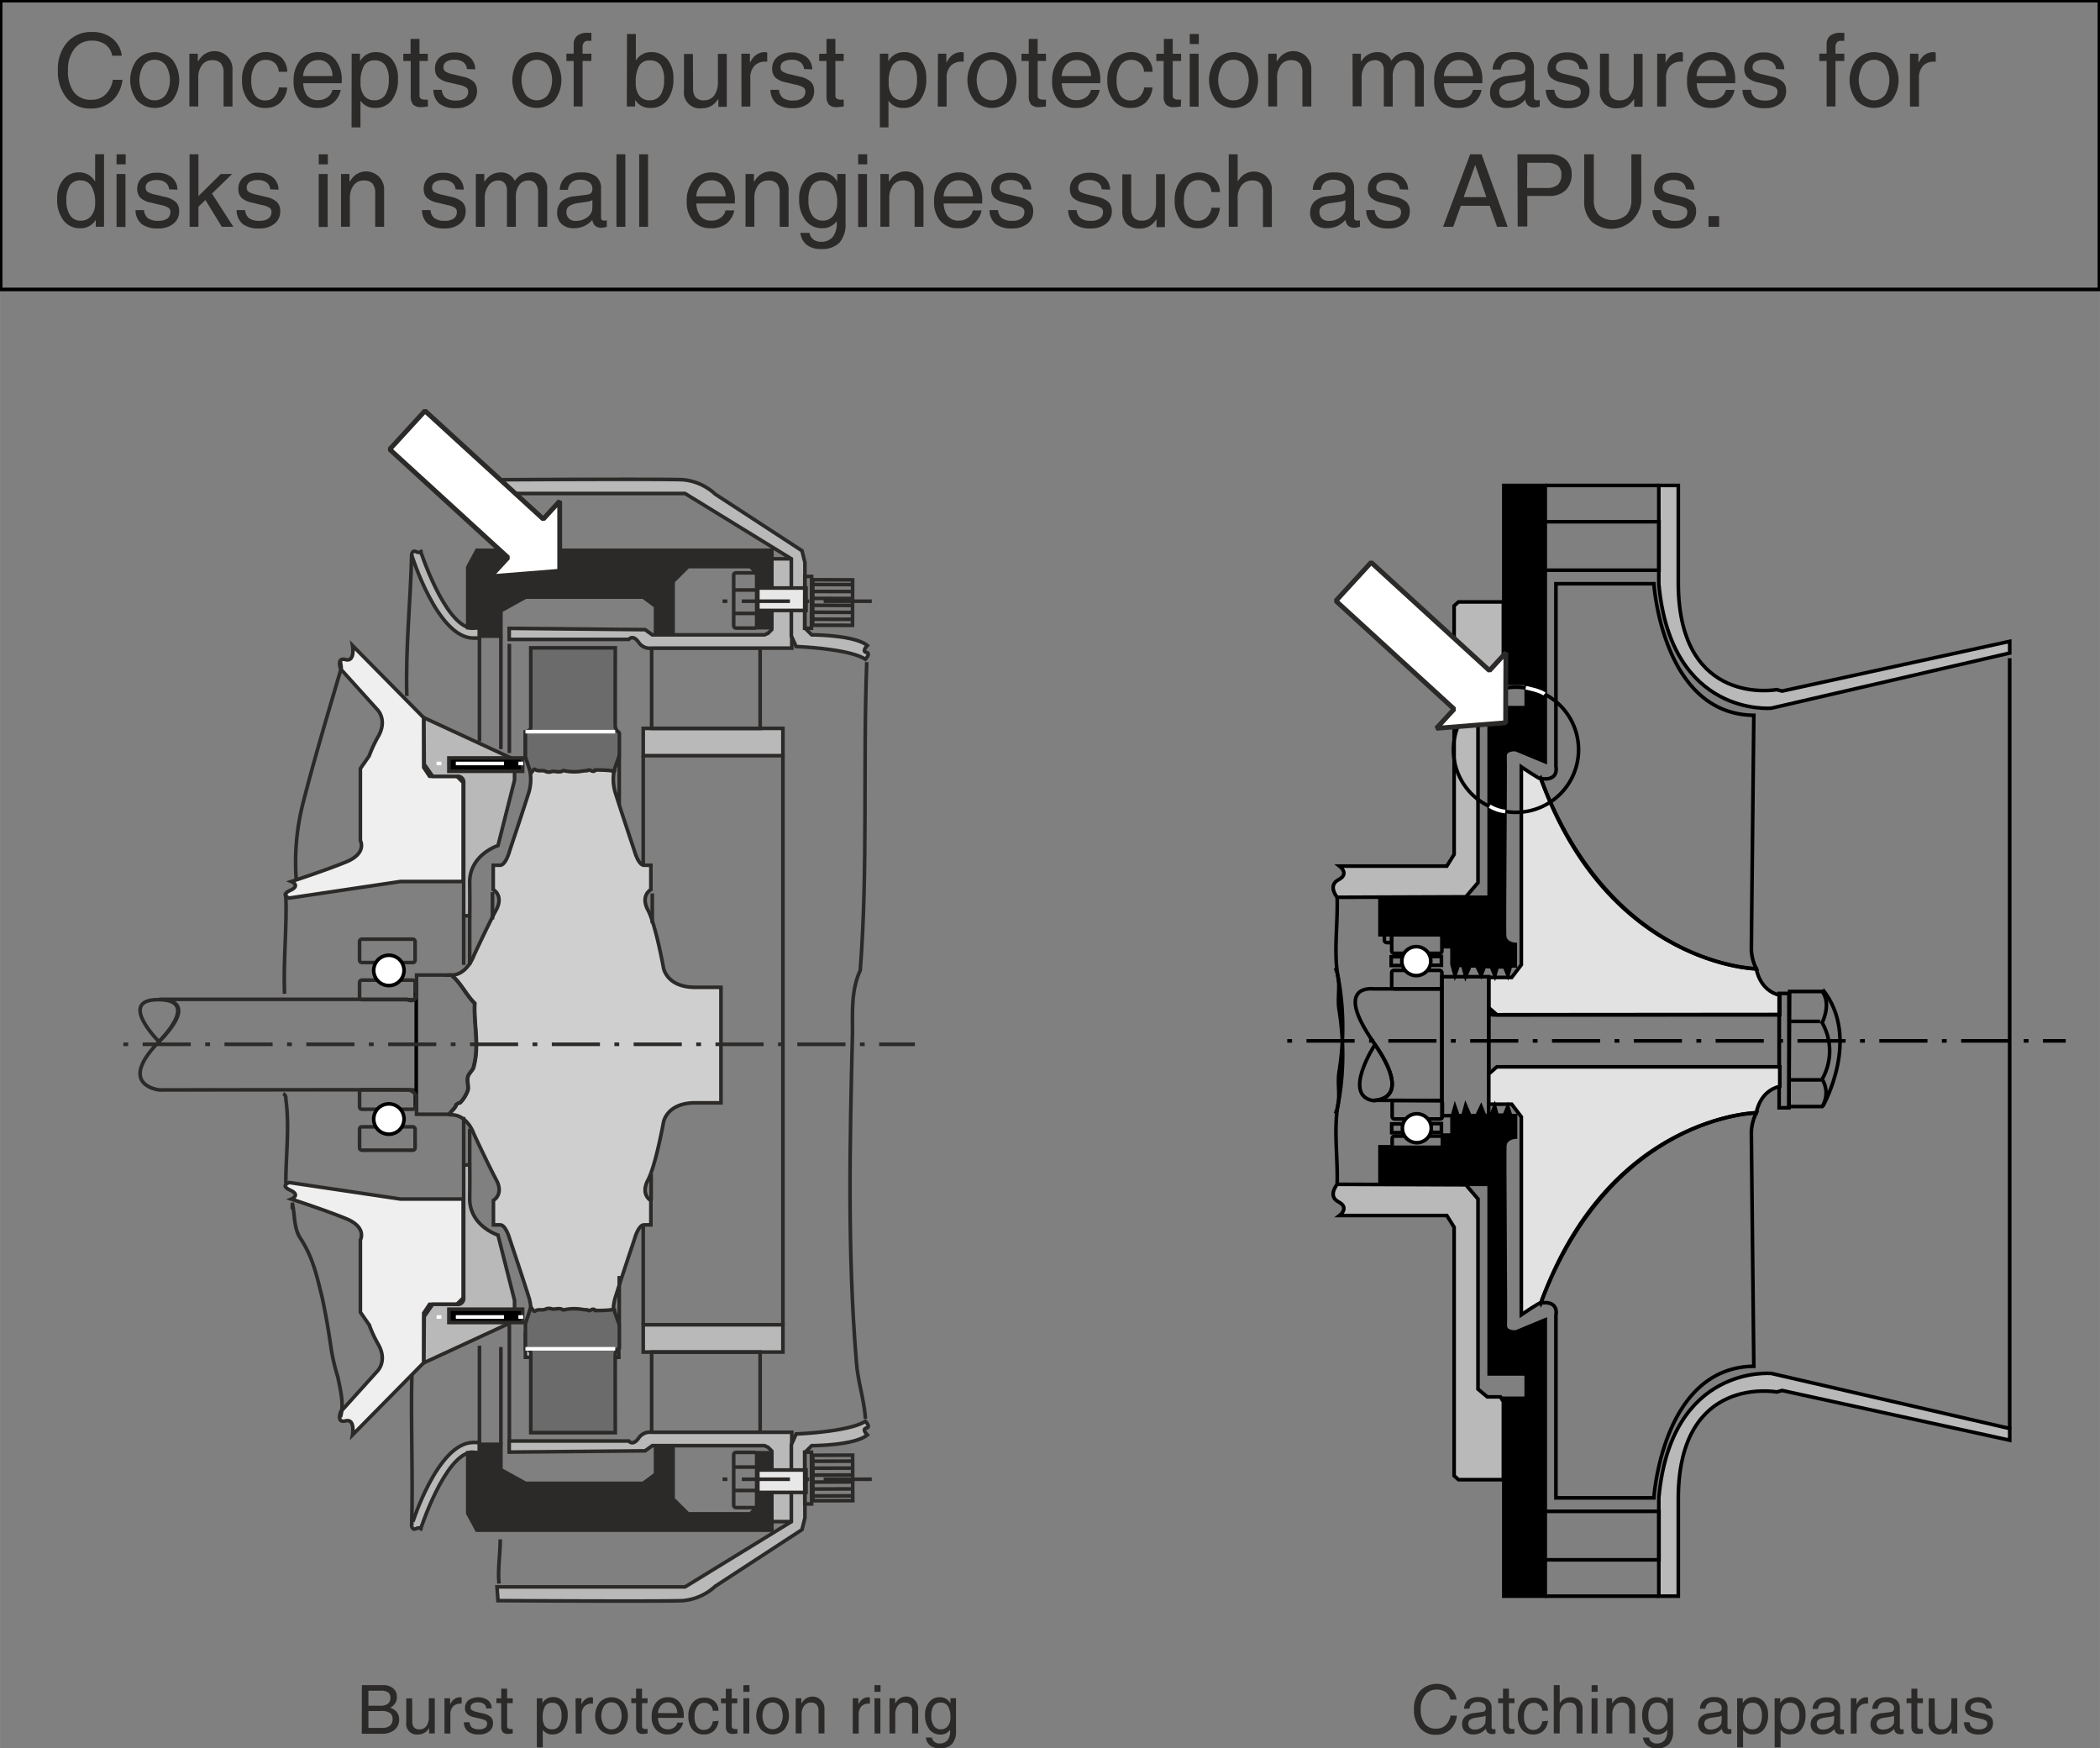 <svg id="Ebene_2" data-name="Ebene 2" xmlns="http://www.w3.org/2000/svg" width="153.9mm" height="128.13mm" viewBox="0 0 436.25 363.21">
  <rect x="0" y="0" width="436.25" height="363.21" fill="#808080" stroke="none"/>
  <defs>
    <style>
      .cls-1 {
        fill: #cfcfcf;
      }

      .cls-1, .cls-12, .cls-2, .cls-20, .cls-3, .cls-4, .cls-5, .cls-6, .cls-7, .cls-8 {
        stroke: #2c2a28;
      }

      .cls-1, .cls-10, .cls-11, .cls-12, .cls-13, .cls-14, .cls-15, .cls-16, .cls-17, .cls-18, .cls-2, .cls-3, .cls-4, .cls-5, .cls-6, .cls-7, .cls-8, .cls-9 {
        stroke-width: 0.75px;
      }

      .cls-10, .cls-13, .cls-16, .cls-18, .cls-2, .cls-8 {
        fill: none;
      }

      .cls-3 {
        fill: #efefef;
      }

      .cls-17, .cls-4 {
        fill: #b9b9b9;
      }

      .cls-19, .cls-6 {
        fill: #2c2a28;
      }

      .cls-7 {
        fill: #e9e8e8;
      }

      .cls-10, .cls-18, .cls-8 {
        stroke-dasharray: 1 3 10 3;
      }

      .cls-20, .cls-9 {
        fill: #fff;
      }

      .cls-11, .cls-14, .cls-15, .cls-16, .cls-17, .cls-18, .cls-9 {
        stroke: #000;
      }

      .cls-10, .cls-13 {
        stroke: #fff;
      }

      .cls-11 {
        fill: #ddd;
      }

      .cls-12 {
        fill: #6b6b6b;
      }

      .cls-14 {
        fill: #e2e2e2;
      }

      .cls-20 {
        stroke-miterlimit: 1;
        stroke-width: 1.0px;
      }
    </style>
  </defs>
  <title>burst-protections-for-turbines-in-apus</title>
  <g>
    <path class="cls-1" d="M186.54,464.84c.41-.81,1.22-1.21,1.42-2a1.56,1.56,0,0,1,.81-.41,7.09,7.09,0,0,0,1.62-2.63c.2-1-.41-2.22.2-3.24.41-.61,1-1.21,1-1.62,1.22-4.45,0-8.71.21-13.16-1.83-1.82-2.84-4.25-4.86-5.87,3.29,0,4.69-4,4.69-4s3-6.48,4.65-9.52-.6-4.25-.6-4.25v-5.06h1.41c1.22,0,2-3,2-3s2.9-8.64,4.05-12.35a9.71,9.71,0,0,0-.81-7.09v-5.06h19.44v5.06a9.71,9.71,0,0,0-.81,7.09c1.15,3.71,4.05,12.35,4.05,12.35s.81,3,2,3h1.42v5.06s-2.23,1.21-.61,4.25,3.23,12,3.23,12,.6,4,6.48,4.05h5.46v24h-5.46c-5.88.07-6.48,4.05-6.48,4.05s-1.61,8.93-3.23,12,.61,4.25.61,4.25v5.06h-1.42c-1.21,0-2,3-2,3s-2.9,8.64-4.05,12.35a9.72,9.72,0,0,0,.81,7.09v5.06H202.37v-5.06a9.72,9.72,0,0,0,.81-7.09c-1.15-3.71-4.05-12.35-4.05-12.35s-.81-3-2-3h-1.41V482.7s2.22-1.22.6-4.25-4.65-9.52-4.65-9.52-1.35-4.19-4.95-4Z" transform="translate(-93.22 -233.33)"/>
    <path class="cls-2" d="M126.23,441c8.81.08,0,8.72,0,8.72S117.42,440.92,126.23,441Z" transform="translate(-93.22 -233.33)"/>
    <path class="cls-3" d="M165,370.36c2.06.53,1.45-2.92,1.45-2.92l14.79,15v10.33l1.21,1.82h5.67l1.32,1.31v20.56H176.42l-23.09,3.44s-2.05-.56.19-1.6.22-1.84.22-1.84,6.88-2.23,11.34-4.05,3-4.46,3-4.46V393l1.83-2.63a27.5,27.5,0,0,1,2-4.26c1.82-3.44-.4-5.46-.4-5.46l-7.5-8.31S163,369.83,165,370.36Z" transform="translate(-93.22 -233.33)"/>
    <path class="cls-4" d="M181.28,382.43l18.83,8.71v4.25L196.67,409s-5.94,1.89-5.88,7.69,0,6.89,0,6.89h-1.25s0-26.19,0-27.65a1.21,1.21,0,0,0-1.38-1.31H183.1l-1.76-2.53Z" transform="translate(-93.22 -233.33)"/>
    <rect class="cls-5" x="93.25" y="157.46" width="15.32" height="2.77"/>
    <rect class="cls-4" x="133.62" y="151.32" width="29.02" height="5.67"/>
    <rect class="cls-2" x="135.37" y="134.6" width="22.54" height="16.72"/>
    <path class="cls-4" d="M199,363.87v2.29h24.84s.81-1.08,2,.54a2.78,2.78,0,0,0,2.7,1.28h29.16V349.42h-4.18v14.72l-.75.74-.74.34H228.73l-1.49-1.08Z" transform="translate(-93.22 -233.33)"/>
    <path class="cls-4" d="M191.2,363.85c-5.67-.66-10.67-16.18-10.67-16.18s.68.67-.69.36c-1.06-.63-1.11.58-1.11.58s5.31,17.15,12.74,17.28h1.35v-2.16Z" transform="translate(-93.22 -233.33)"/>
    <polygon class="cls-6" points="97.17 117.84 99.06 114.33 160.34 114.33 160.34 130.4 157.24 130.4 157.24 119.19 155.89 117.71 142.93 117.71 139.82 120.81 139.82 131.34 136.18 131.34 136.18 125.94 133.62 124.05 109.18 124.05 104.05 126.89 104.05 132.15 99.6 132.15 99.6 130.4 97.17 130.4 97.17 117.84"/>
    <path class="cls-4" d="M196.67,333s34.62-.2,38.47,0a11.35,11.35,0,0,1,6.68,3l18,11.74.61,2.43V363.8l1.42,1.42s8.91,0,11.54,2.22c0,0-1.21,1.22-.2,1.42s-.2,1.42-.2,1.42c-3.45-2.23-14.38-2.63-14.38-2.63l-1-2.23v-16l-22.08-13.57H196.46Z" transform="translate(-93.22 -233.33)"/>
    <rect class="cls-7" x="157.43" y="122.16" width="10.01" height="4.66"/>
    <line class="cls-2" x1="152.38" y1="122.57" x2="157.44" y2="122.57"/>
    <line class="cls-2" x1="152.45" y1="127.43" x2="156.97" y2="127.43"/>
    <rect class="cls-2" x="152.41" y="119.01" width="4.79" height="11.47" rx="0.46" ry="0.46"/>
    <g>
      <rect class="cls-2" x="255.73" y="357.77" width="10.76" height="1.42" transform="translate(-191.42 385.12) rotate(-89.82)"/>
      <rect class="cls-2" x="261.47" y="354.36" width="9.45" height="8.27" transform="translate(-186.26 390.37) rotate(-89.84)"/>
      <line class="cls-2" x1="168.85" y1="121.43" x2="177.11" y2="121.45"/>
      <g>
        <line class="cls-2" x1="168.84" y1="122.87" x2="177.11" y2="122.89"/>
        <line class="cls-2" x1="168.84" y1="124.31" x2="177.1" y2="124.34"/>
        <line class="cls-2" x1="168.83" y1="125.75" x2="177.1" y2="125.78"/>
        <line class="cls-2" x1="168.83" y1="127.19" x2="177.1" y2="127.22"/>
      </g>
      <line class="cls-2" x1="168.83" y1="128.64" x2="177.09" y2="128.66"/>
    </g>
    <line class="cls-8" x1="150.1" y1="124.9" x2="183.78" y2="124.9"/>
    <rect class="cls-2" x="74.69" y="203.62" width="11.54" height="4.05" rx="0.46" ry="0.46"/>
    <rect class="cls-2" x="74.69" y="195.11" width="11.54" height="4.86" rx="0.46" ry="0.46"/>
    <path class="cls-9" d="M174,438.08a3.15,3.15,0,1,0-3.15-3.15A3.15,3.15,0,0,0,174,438.08Z" transform="translate(-93.22 -233.33)"/>
    <rect class="cls-2" x="74.69" y="226.4" width="11.54" height="4.05" rx="0.46" ry="0.46"/>
    <rect class="cls-2" x="74.69" y="234.09" width="11.54" height="4.86" rx="0.46" ry="0.46"/>
    <path class="cls-9" d="M174,462.66a3.15,3.15,0,1,1-3.15,3.15A3.15,3.15,0,0,1,174,462.66Z" transform="translate(-93.22 -233.33)"/>
    <line class="cls-10" x1="90.69" y1="158.61" x2="110.94" y2="158.61"/>
    <line class="cls-11" x1="86.47" y1="206.25" x2="86.47" y2="229.62"/>
    <line class="cls-3" x1="128.64" y1="156.92" x2="128.64" y2="167.12"/>
    <path class="cls-3" d="M165,528.52c2.06-.53,1.45,2.91,1.45,2.91l14.79-15V506.12l1.21-1.82h5.67l1.32-1.32V482.43H176.42L153.33,479s-2.05.56.19,1.59.22,1.85.22,1.85,6.88,2.23,11.34,4.05,3,4.45,3,4.45v15l1.83,2.63a27.28,27.28,0,0,0,2,4.25c1.82,3.45-.4,5.47-.4,5.47l-7.5,8.3S163,529,165,528.52Z" transform="translate(-93.22 -233.33)"/>
    <path class="cls-4" d="M181.28,516.45l18.83-8.71v-4.25l-3.44-13.57s-5.94-1.89-5.88-7.69,0-6.89,0-6.89h-1.25s0,26.19,0,27.64a1.22,1.22,0,0,1-1.38,1.32H183.1l-1.76,2.53Z" transform="translate(-93.22 -233.33)"/>
    <rect class="cls-5" x="93.25" y="271.98" width="15.32" height="2.77"/>
    <rect class="cls-4" x="133.62" y="275.22" width="29.02" height="5.67"/>
    <rect class="cls-2" x="135.37" y="280.89" width="22.54" height="16.72"/>
    <path class="cls-4" d="M199,535v-2.3h24.84s.81,1.08,2-.54a2.8,2.8,0,0,1,2.7-1.28h29.16v18.56h-4.18V534.74l-.75-.74-.74-.34H228.73l-1.49,1.08Z" transform="translate(-93.22 -233.33)"/>
    <path class="cls-4" d="M191.2,535c-5.67.65-10.67,16.18-10.67,16.18s.68-.68-.69-.36c-1.06.63-1.11-.59-1.11-.59S184,533.12,191.47,533h1.35v2.16Z" transform="translate(-93.22 -233.33)"/>
    <polygon class="cls-6" points="97.17 314.37 99.06 317.88 160.34 317.88 160.34 301.81 157.24 301.81 157.24 313.02 155.89 314.5 142.93 314.5 139.82 311.39 139.82 300.87 136.18 300.87 136.18 306.27 133.62 308.16 109.18 308.16 104.05 305.32 104.05 300.06 99.6 300.06 99.6 301.81 97.17 301.81 97.17 314.37"/>
    <path class="cls-4" d="M196.67,565.86s34.62.2,38.47,0a11.41,11.41,0,0,0,6.68-3l18-11.75.61-2.43V535.08l1.42-1.42s8.91,0,11.54-2.23c0,0-1.21-1.21-.2-1.42s-.2-1.41-.2-1.41c-3.45,2.23-14.38,2.63-14.38,2.63l-1,2.23v16L235.54,563H196.46Z" transform="translate(-93.22 -233.33)"/>
    <rect class="cls-7" x="157.43" y="305.39" width="10.01" height="4.66"/>
    <line class="cls-2" x1="152.38" y1="309.64" x2="157.44" y2="309.64"/>
    <line class="cls-2" x1="152.45" y1="304.78" x2="156.97" y2="304.78"/>
    <rect class="cls-2" x="152.41" y="301.73" width="4.79" height="11.47" rx="0.46" ry="0.46"/>
    <g>
      <rect class="cls-2" x="260.41" y="535.01" width="1.42" height="10.76" transform="translate(-94.94 -232.5) rotate(-0.18)"/>
      <rect class="cls-2" x="262.06" y="535.66" width="8.27" height="9.45" transform="translate(-94.7 -232.6) rotate(-0.16)"/>
      <line class="cls-2" x1="168.85" y1="310.78" x2="177.11" y2="310.75"/>
      <g>
        <line class="cls-2" x1="168.84" y1="309.34" x2="177.11" y2="309.31"/>
        <line class="cls-2" x1="168.84" y1="307.9" x2="177.1" y2="307.87"/>
        <line class="cls-2" x1="168.83" y1="306.45" x2="177.1" y2="306.43"/>
        <line class="cls-2" x1="168.83" y1="305.01" x2="177.1" y2="304.99"/>
      </g>
      <line class="cls-2" x1="168.83" y1="303.57" x2="177.09" y2="303.55"/>
    </g>
    <line class="cls-8" x1="150.1" y1="307.31" x2="183.78" y2="307.31"/>
    <line class="cls-10" x1="90.69" y1="273.6" x2="110.94" y2="273.6"/>
    <line class="cls-3" x1="128.64" y1="275.28" x2="128.64" y2="265.09"/>
    <path class="cls-2" d="M187,435.89c2,1.62,3,4.05,4.86,5.87-.21,4.45,1,8.71-.21,13.16,0,.41-.6,1-1,1.62-.61,1,0,2.23-.2,3.24a7.09,7.09,0,0,1-1.62,2.63,1.56,1.56,0,0,0-.81.41c-.2.81-1,1.21-1.42,2l-6.85,0v-3.65a2.05,2.05,0,0,0-2-1.41c-1.68-.07-51.43,0-51.43,0s-9-.92,0-10.1,0-8.72,0-8.72h51.43c1.05.56,2.1.25,2-1.42v-3.64h5.47C185.43,435.93,186.7,435.91,187,435.89Z" transform="translate(-93.22 -233.33)"/>
    <line class="cls-8" x1="25.63" y1="216.95" x2="190.06" y2="216.95"/>
    <path class="cls-12" d="M220.88,505.78l1,2.84v4.74a1.6,1.6,0,0,0-.84,1.26c-.05.88,0,16.34,0,16.34H203.48V514.49c0-.81-1.11-1-1.11-1V508.3l1.11-3.39c.34.27.61,1,.88.81.68-.54,1.55-.07,2.16-.41a1.73,1.73,0,0,1,1.28-.07c.75.21,1.62-.33,2.37.21.13.06.4-.07.54-.07a9.92,9.92,0,0,1,3.17-.07,8.83,8.83,0,0,0,1.35.14c.07.06.13.06.2.13s.34,0,.61-.13a.71.71,0,0,1,.67-.07c.07.07.14.2.21.2a27,27,0,0,0,3.24-.13c.54-.14.18-.21.72,0Z" transform="translate(-93.22 -233.33)"/>
    <path class="cls-12" d="M220.88,393.09l1-2.83v-4.74a1.61,1.61,0,0,1-.84-1.27c-.05-.88,0-16.33,0-16.33H203.48v16.47c0,.81-1.11.94-1.11.94v5.25l1.11,3.39c.34-.27.61-1,.88-.81.68.54,1.55.07,2.16.41a1.68,1.68,0,0,0,1.28.06c.75-.2,1.62.34,2.37-.2.13-.07.4.07.54.07a9.92,9.92,0,0,0,3.17.07,8.83,8.83,0,0,1,1.35-.14c.07-.07.13-.07.2-.13s.34,0,.61.13a.71.71,0,0,0,.67.07c.07-.07.14-.2.21-.2a27,27,0,0,1,3.24.13c.54.14.18.2.72,0Z" transform="translate(-93.22 -233.33)"/>
    <line class="cls-13" x1="109.15" y1="152" x2="127.79" y2="152"/>
    <line class="cls-13" x1="109.15" y1="280.21" x2="127.79" y2="280.21"/>
    <line class="cls-2" x1="162.64" y1="156.99" x2="162.64" y2="275.22"/>
    <path class="cls-2" d="M273.28,370.89c-.81,21.33.27,42.66-1.35,64-1.89,4.05-1.62,8.65-1.62,13-.54,22.68-1.08,45.36.81,68.31.27,4.05,1.62,7.83,1.89,11.88" transform="translate(-93.22 -233.33)"/>
    <path class="cls-2" d="M178.73,348.61c-.22,9.59-1.3,19.58-1,29.3" transform="translate(-93.22 -233.33)"/>
    <path class="cls-2" d="M163.93,370.62c0,.54.27,1.35.13,1.68-2.83,9.66-5.53,18.57-8,28.29A49.6,49.6,0,0,0,154.75,416" transform="translate(-93.22 -233.33)"/>
    <path class="cls-2" d="M152.59,419c.27,7-.54,13.77-.27,20.78" transform="translate(-93.22 -233.33)"/>
    <path class="cls-2" d="M152.59,479.15c0-5.94.81-11.61,0-17.55a1.08,1.08,0,0,0-.54-1.08" transform="translate(-93.22 -233.33)"/>
    <path class="cls-2" d="M163.93,527.75c.81-2.7,0-5.67-.54-8.37a43.16,43.16,0,0,1-1.35-5.67c-.54-3.78-1.08-7-1.89-10.8-1.08-4.32-1.89-8.37-4.59-12.42-1.35-2.16-1.08-4.86-1.62-7.29v1.35" transform="translate(-93.22 -233.33)"/>
    <path class="cls-2" d="M178.73,550.26c.32-10.09-.22-20.89.05-31.42" transform="translate(-93.22 -233.33)"/>
    <line class="cls-2" x1="99.6" y1="132.56" x2="99.6" y2="154.02"/>
    <line class="cls-2" x1="104.05" y1="132.15" x2="104.05" y2="155.64"/>
    <line class="cls-2" x1="105.81" y1="299.38" x2="105.81" y2="275.25"/>
    <line class="cls-2" x1="105.81" y1="133.77" x2="105.81" y2="156.45"/>
    <line class="cls-2" x1="104.05" y1="300.06" x2="104.05" y2="279.84"/>
    <line class="cls-2" x1="99.6" y1="300.06" x2="99.6" y2="279.57"/>
    <path class="cls-2" d="M196.46,335.85c.14,3.45.14,7.23.14,10.74" transform="translate(-93.22 -233.33)"/>
    <path class="cls-2" d="M196.87,562.31c-.27-3,.27-6.21.27-9.18" transform="translate(-93.22 -233.33)"/>
    <line class="cls-2" x1="133.62" y1="156.99" x2="133.62" y2="179.72"/>
    <line class="cls-2" x1="135.5" y1="185.61" x2="135.5" y2="191.82"/>
    <line class="cls-2" x1="135.27" y1="249.36" x2="135.27" y2="243.93"/>
    <line class="cls-2" x1="133.62" y1="275.22" x2="133.62" y2="254.43"/>
    <line class="cls-2" x1="102.3" y1="185.34" x2="102.3" y2="191.01"/>
    <line class="cls-2" x1="97.57" y1="190.2" x2="97.57" y2="200.46"/>
    <line class="cls-2" x1="96.32" y1="190.2" x2="96.32" y2="200.46"/>
    <line class="cls-2" x1="96.32" y1="242.01" x2="96.32" y2="232.05"/>
    <line class="cls-2" x1="97.57" y1="242.01" x2="97.57" y2="234.48"/>
  </g>
  <g>
    <path class="cls-14" d="M409.26,392.65v41.11l-2,2.63h-4.76v6.28l1.67,1.47,58.78-.05v-4c-4.26-1-4.86-5.47-4.86-5.47s-30.07-.45-44.76-39.49C413.21,395.34,409.26,392.65,409.26,392.65Z" transform="translate(-93.22 -233.33)"/>
    <path class="cls-15" d="M414.23,391.59V334.18h-8.61v41.11h4.66v5.06h-7.7v39.39H379.9v7.79h2.43v-.1h10.53V430h2v3.65l.61,2.23.7-2h.92l.6,2.23.91-2.13H400l.91,1.93.71-1.83,1.42.11.71,1.82.5-1.82h1.52l.71,1.72L407,434h1v-4.45s-2.13-.1-2.23-1.82.2-35.64.1-37.26,2.23-1.42,2.23-1.42Z" transform="translate(-93.22 -233.33)"/>
    <rect class="cls-16" x="297.01" y="233.43" width="2.43" height="1.82"/>
    <rect class="cls-16" x="297.01" y="198.71" width="2.43" height="1.82"/>
    <rect class="cls-16" x="289.11" y="194.2" width="10.43" height="3.85" rx="0.46" ry="0.46"/>
    <rect class="cls-16" x="289.11" y="201.59" width="10.43" height="3.85" rx="0.46" ry="0.46"/>
    <rect class="cls-16" x="289.01" y="198.76" width="2.43" height="1.82"/>
    <circle class="cls-9" cx="294.22" cy="199.67" r="3.01"/>
    <rect class="cls-16" x="289.21" y="236.02" width="10.43" height="3.85" rx="0.46" ry="0.46"/>
    <rect class="cls-16" x="289.21" y="228.62" width="10.43" height="3.85" rx="0.46" ry="0.46"/>
    <rect class="cls-16" x="289.11" y="233.49" width="2.43" height="1.82"/>
    <path class="cls-9" d="M387.55,464.72a3,3,0,1,1-3,3A3,3,0,0,1,387.55,464.72Z" transform="translate(-93.22 -233.33)"/>
    <rect class="cls-16" x="299.54" y="202.91" width="9.72" height="28.86"/>
    <path class="cls-16" d="M392.76,462V438.77H378.59s-8.61-1.21,0,11.14,0,12,0,12Z" transform="translate(-93.22 -233.33)"/>
    <path class="cls-16" d="M378.59,462c8.5-.76.25-11.64.25-11.64S371.9,461,378.59,462Z" transform="translate(-93.22 -233.33)"/>
    <path class="cls-17" d="M371,419.74s-2.06-2.43.29-3.65.22-2.83.22-2.83h22.27l1.52-2.43V359.19l.91-.81h9.32v16.2l-.61,1h-2.73l-1.93,1.62V416.7l-2.53,2.94Z" transform="translate(-93.22 -233.33)"/>
    <path class="cls-16" d="M458.07,434.57s-30.68-.56-44.76-39.49c3.85.56,3.14-2.48,3.14-2.48v-38H436.8s1.73,27.13,20.76,27.33c0,0-.51,47-.51,48.8A9.75,9.75,0,0,0,458.07,434.57Z" transform="translate(-93.22 -233.33)"/>
    <path class="cls-17" d="M437.82,334.18v20.46c2.53,27.74,23.39,25.81,23.39,25.81L510.72,369v-2.43l-47.29,10.33-1.11-.3s-20.15,3.74-20.45-21.67V334.18Z" transform="translate(-93.22 -233.33)"/>
    <path class="cls-16" d="M403.49,456.46c.76,0,59.34,0,59.34,0V444.17H403.49a.94.94,0,0,1-1-.84v14S402.73,456.47,403.49,456.46Z" transform="translate(-93.22 -233.33)"/>
    <rect class="cls-16" x="369.6" y="206.38" width="2.03" height="23.76"/>
    <path class="cls-16" d="M465,439.31h6.75c2,2.57,0,6.48,0,6.48a11.86,11.86,0,0,1,0,11.75,5.34,5.34,0,0,1,0,5.67h-6.89Z" transform="translate(-93.22 -233.33)"/>
    <path class="cls-16" d="M471.87,438.91c8.1,10.12,0,24.3,0,24.3" transform="translate(-93.22 -233.33)"/>
    <line class="cls-16" x1="371.76" y1="212.19" x2="378.11" y2="212.19"/>
    <line class="cls-16" x1="371.63" y1="224.34" x2="378.51" y2="224.34"/>
    <line class="cls-18" x1="267.41" y1="216.24" x2="429.14" y2="216.24"/>
    <path class="cls-16" d="M371,419.74c.17,6.34-.91,12,.44,17.95a58.07,58.07,0,0,1,0,18.09c-.54,3,.54,5.94-.81,8.91" transform="translate(-93.22 -233.33)"/>
    <rect class="cls-16" x="320.85" y="108.39" width="23.79" height="10.07"/>
    <line class="cls-16" x1="321" y1="100.85" x2="344.59" y2="100.85"/>
    <rect class="cls-16" x="287.59" y="192.58" width="1.52" height="3.24" rx="0.46" ry="0.46"/>
    <path class="cls-16" d="M408.15,402.09a13,13,0,1,0-13-13A13,13,0,0,0,408.15,402.09Z" transform="translate(-93.22 -233.33)"/>
    <path class="cls-13" d="M410.18,376.2s3.08.61,3.89,1.32" transform="translate(-93.22 -233.33)"/>
    <path class="cls-13" d="M402.68,400.81a7.93,7.93,0,0,0,3.24,1.11" transform="translate(-93.22 -233.33)"/>
    <path class="cls-14" d="M409.26,506.46V465.35l-2-2.63h-4.76v-6.28l1.67-1.47,58.78,0v4.05c-4.26,1-4.86,5.47-4.86,5.47S428,465,413.31,504C413.21,503.77,409.26,506.46,409.26,506.46Z" transform="translate(-93.22 -233.33)"/>
    <path class="cls-15" d="M414.23,507.52v57.41h-8.61V523.82h4.66v-5.06h-7.7V479.37H379.9v-7.79h2.43v.1h10.53v-2.53h2V465.5l.61-2.22.7,2h.92l.6-2.23.91,2.13H400l.91-1.92.71,1.82L403,465l.71-1.83.5,1.83h1.52l.71-1.72.61,1.82h1v4.45s-2.13.1-2.23,1.83.2,35.63.1,37.25,2.23,1.42,2.23,1.42Z" transform="translate(-93.22 -233.33)"/>
    <path class="cls-17" d="M371,479.37s-2.06,2.44.29,3.65.22,2.83.22,2.83h22.27l1.52,2.43v51.64l.91.81h9.32v-16.2l-.61-1h-2.73l-1.93-1.62V482.41l-2.53-2.94Z" transform="translate(-93.22 -233.33)"/>
    <path class="cls-16" d="M458.07,464.54s-30.68.56-44.76,39.49c3.85-.56,3.14,2.48,3.14,2.48v38H436.8s1.73-27.14,20.76-27.34c0,0-.51-47-.51-48.8A9.82,9.82,0,0,1,458.07,464.54Z" transform="translate(-93.22 -233.33)"/>
    <path class="cls-17" d="M437.82,564.93V544.48c2.53-27.75,23.39-25.82,23.39-25.82l49.51,11.44v2.43L463.43,522.2l-1.11.31s-20.15-3.75-20.45,21.66v20.76Z" transform="translate(-93.22 -233.33)"/>
    <line class="cls-16" x1="417.49" y1="296.77" x2="417.49" y2="136.74"/>
    <path class="cls-16" d="M371,479.37c.17-6.34-.91-12,.44-17.95a58.07,58.07,0,0,0,0-18.09c-.54-3,.54-5.94-.81-8.91" transform="translate(-93.22 -233.33)"/>
    <rect class="cls-16" x="320.85" y="313.98" width="23.79" height="10.07"/>
    <line class="cls-16" x1="321" y1="331.6" x2="344.59" y2="331.6"/>
  </g>
  <rect class="cls-16" x="0.13" y="0.13" width="436" height="60"/>
  <g>
    <g>
      <path class="cls-19" d="M118.65,249.91a7,7,0,0,1-2.14,4.38,6.35,6.35,0,0,1-4.42,1.58,6.23,6.23,0,0,1-5-2.15,8.58,8.58,0,0,1-1.85-5.79,8.42,8.42,0,0,1,1.92-5.8,6.61,6.61,0,0,1,5.17-2.15,6.46,6.46,0,0,1,4.19,1.31,5.42,5.42,0,0,1,2,3.62h-2a3.55,3.55,0,0,0-1.39-2.31,4.59,4.59,0,0,0-2.83-.82,4.38,4.38,0,0,0-3.61,1.67,6.9,6.9,0,0,0-1.35,4.48,7.23,7.23,0,0,0,1.25,4.57,4.34,4.34,0,0,0,3.61,1.56,4.14,4.14,0,0,0,2.92-1.08,5.43,5.43,0,0,0,1.53-3.07Z" transform="translate(-93.22 -233.33)"/>
      <path class="cls-19" d="M121.66,254.16a7,7,0,0,1,0-8.4,5.07,5.07,0,0,1,7.39,0,7,7,0,0,1,0,8.4,5.07,5.07,0,0,1-7.39,0Zm6-1.13a5.91,5.91,0,0,0,0-6.14,2.77,2.77,0,0,0-2.32-1.14,2.74,2.74,0,0,0-2.31,1.14,5.91,5.91,0,0,0,0,6.14,2.74,2.74,0,0,0,2.31,1.14A2.77,2.77,0,0,0,127.67,253Z" transform="translate(-93.22 -233.33)"/>
      <path class="cls-19" d="M132.56,244.49h1.75v1.62l.41-.55a3.73,3.73,0,0,1,6.79,2.38v7.52h-1.85v-6.89a3.11,3.11,0,0,0-.56-2.09,2.26,2.26,0,0,0-1.81-.64,2.53,2.53,0,0,0-2.11,1,4.36,4.36,0,0,0-.78,2.73v5.88h-1.84Z" transform="translate(-93.22 -233.33)"/>
      <path class="cls-19" d="M152.89,251.51a5.05,5.05,0,0,1-1.47,3.16,4.45,4.45,0,0,1-3.13,1.09,4.32,4.32,0,0,1-3.49-1.57,6.42,6.42,0,0,1-1.3-4.23,6.28,6.28,0,0,1,1.35-4.23,5,5,0,0,1,6.78-.49,4.15,4.15,0,0,1,1.26,3h-1.77a2.77,2.77,0,0,0-.82-1.83,2.72,2.72,0,0,0-1.89-.64,2.53,2.53,0,0,0-2.19,1.12,5.27,5.27,0,0,0-.8,3.09,5.51,5.51,0,0,0,.74,3.15,2.51,2.51,0,0,0,2.2,1.06,2.47,2.47,0,0,0,1.8-.7,3.53,3.53,0,0,0,1-2Z" transform="translate(-93.22 -233.33)"/>
      <path class="cls-19" d="M159.21,255.76a4.67,4.67,0,0,1-3.66-1.48,5.87,5.87,0,0,1-1.34-4.08,6.52,6.52,0,0,1,1.41-4.41,4.76,4.76,0,0,1,3.79-1.63,4.28,4.28,0,0,1,3.48,1.6,6.4,6.4,0,0,1,1.32,4.2l0,.66h-8a4.81,4.81,0,0,0,.75,2.5,2.86,2.86,0,0,0,2.46,1,3,3,0,0,0,1.85-.6,2.42,2.42,0,0,0,1-1.52H164a4.66,4.66,0,0,1-1.65,2.76A5,5,0,0,1,159.21,255.76Zm3.08-6.63a4.15,4.15,0,0,0-.76-2.38,2.66,2.66,0,0,0-2.2-.94A2.84,2.84,0,0,0,157,246.9a4.23,4.23,0,0,0-.83,2.23Z" transform="translate(-93.22 -233.33)"/>
      <path class="cls-19" d="M166.27,244.49H168v1.56l.1-.14a3.61,3.61,0,0,1,3.12-1.75,4.21,4.21,0,0,1,3.41,1.48,6,6,0,0,1,1.26,4,7.09,7.09,0,0,1-1.27,4.49,4.2,4.2,0,0,1-3.51,1.63,3.53,3.53,0,0,1-2.95-1.43l-.06-.08v5.55h-1.85Zm4.77,9.67a2.49,2.49,0,0,0,2.19-1.1,5.57,5.57,0,0,0,.75-3.18,5.22,5.22,0,0,0-.72-3,2.53,2.53,0,0,0-2.21-1,2.43,2.43,0,0,0-2.23,1.12,6.82,6.82,0,0,0-.7,3.54,4.19,4.19,0,0,0,.76,2.7A2.58,2.58,0,0,0,171,254.16Z" transform="translate(-93.22 -233.33)"/>
      <path class="cls-19" d="M182.12,255.45a11.1,11.1,0,0,1-1.37.14,2.25,2.25,0,0,1-1.71-.53,2.7,2.7,0,0,1-.5-1.84V246H177v-1.5h1.51v-3.08h1.85v3.08h1.73V246h-1.73v7.23a.71.71,0,0,0,.29.59,1.34,1.34,0,0,0,.79.21h.65Z" transform="translate(-93.22 -233.33)"/>
      <path class="cls-19" d="M190.21,247.67a1.9,1.9,0,0,0-.74-1.42,2.91,2.91,0,0,0-1.78-.5,3.13,3.13,0,0,0-1.75.4,1.31,1.31,0,0,0-.6,1.17,1,1,0,0,0,.42.88,5.21,5.21,0,0,0,1.67.59l1.91.46a4.75,4.75,0,0,1,2.29,1.07,2.58,2.58,0,0,1,.68,1.9,3.15,3.15,0,0,1-1.18,2.58,4.86,4.86,0,0,1-3.17,1,5.46,5.46,0,0,1-3.46-.92,3.81,3.81,0,0,1-1.26-2.89H185a2.35,2.35,0,0,0,.83,1.69,3.5,3.5,0,0,0,2.12.53,3.18,3.18,0,0,0,1.88-.47,1.61,1.61,0,0,0,.64-1.38,1,1,0,0,0-.42-.87,5.18,5.18,0,0,0-1.69-.59l-1.91-.46a4.56,4.56,0,0,1-2.2-1,2.49,2.49,0,0,1-.66-1.85,3,3,0,0,1,1.1-2.45,4.54,4.54,0,0,1,3-.91,4.67,4.67,0,0,1,3.05.93,3.31,3.31,0,0,1,1.2,2.58Z" transform="translate(-93.22 -233.33)"/>
      <path class="cls-19" d="M201.05,254.16a7,7,0,0,1,0-8.4,5.07,5.07,0,0,1,7.39,0,7,7,0,0,1,0,8.4,5.07,5.07,0,0,1-7.39,0Zm6-1.13a5.91,5.91,0,0,0,0-6.14,2.92,2.92,0,0,0-4.63,0,5.91,5.91,0,0,0,0,6.14,2.92,2.92,0,0,0,4.63,0Z" transform="translate(-93.22 -233.33)"/>
      <path class="cls-19" d="M214.24,246v9.44h-1.85V246h-1.51v-1.53h1.51v-1.87a2.27,2.27,0,0,1,.72-1.83,3.24,3.24,0,0,1,2.15-.62l.81,0v1.66l-.72,0a1,1,0,0,0-.82.34,1.45,1.45,0,0,0-.29,1v1.34h1.83V246Z" transform="translate(-93.22 -233.33)"/>
      <path class="cls-19" d="M223.47,240.39h1.84v5.52a3.61,3.61,0,0,1,3.13-1.75,4.23,4.23,0,0,1,3.41,1.48,6,6,0,0,1,1.26,4,7.16,7.16,0,0,1-1.27,4.49,4.22,4.22,0,0,1-3.51,1.63,3.56,3.56,0,0,1-3-1.43l-.17-.22v1.35h-1.73Zm4.77,13.77a2.49,2.49,0,0,0,2.19-1.1,5.57,5.57,0,0,0,.75-3.18,5.22,5.22,0,0,0-.72-3,2.56,2.56,0,0,0-2.21-1A2.42,2.42,0,0,0,226,247a6.8,6.8,0,0,0-.71,3.54,4.25,4.25,0,0,0,.76,2.7A2.61,2.61,0,0,0,228.24,254.16Z" transform="translate(-93.22 -233.33)"/>
      <path class="cls-19" d="M237.2,251.56a3.05,3.05,0,0,0,.53,2,2.21,2.21,0,0,0,1.73.61,2.54,2.54,0,0,0,2.12-1,4.54,4.54,0,0,0,.77-2.8v-5.85h1.85v11h-1.75v-1.67a5.75,5.75,0,0,1-.41.56,3.7,3.7,0,0,1-3,1.41,3.3,3.3,0,0,1-3.73-3.74v-7.53h1.85Z" transform="translate(-93.22 -233.33)"/>
      <path class="cls-19" d="M247.23,244.49H249v1.87a6.83,6.83,0,0,1,.5-.8,3.14,3.14,0,0,1,2.58-1.4,1.63,1.63,0,0,1,.52.09v1.89h-.38a3,3,0,0,0-2.31.9,3.62,3.62,0,0,0-.82,2.55v5.88h-1.84Z" transform="translate(-93.22 -233.33)"/>
      <path class="cls-19" d="M260.25,247.67a2,2,0,0,0-.75-1.42,2.89,2.89,0,0,0-1.78-.5,3.15,3.15,0,0,0-1.75.4,1.31,1.31,0,0,0-.6,1.17,1,1,0,0,0,.42.88,5.2,5.2,0,0,0,1.68.59l1.9.46a4.75,4.75,0,0,1,2.29,1.07,2.58,2.58,0,0,1,.68,1.9,3.14,3.14,0,0,1-1.17,2.58,4.9,4.9,0,0,1-3.18,1,5.43,5.43,0,0,1-3.45-.92,3.85,3.85,0,0,1-1.27-2.89h1.78a2.34,2.34,0,0,0,.82,1.69,3.52,3.52,0,0,0,2.12.53,3.21,3.21,0,0,0,1.89-.47,1.64,1.64,0,0,0,.64-1.38,1,1,0,0,0-.42-.87,5.26,5.26,0,0,0-1.7-.59l-1.9-.46a4.55,4.55,0,0,1-2.21-1,2.49,2.49,0,0,1-.66-1.85,3,3,0,0,1,1.11-2.45,4.51,4.51,0,0,1,3-.91,4.65,4.65,0,0,1,3,.93,3.35,3.35,0,0,1,1.21,2.58Z" transform="translate(-93.22 -233.33)"/>
      <path class="cls-19" d="M268.49,255.45a11.1,11.1,0,0,1-1.37.14,2.25,2.25,0,0,1-1.71-.53,2.7,2.7,0,0,1-.5-1.84V246H263.4v-1.5h1.51v-3.08h1.85v3.08h1.73V246h-1.73v7.23a.71.71,0,0,0,.29.59,1.34,1.34,0,0,0,.79.21h.65Z" transform="translate(-93.22 -233.33)"/>
      <path class="cls-19" d="M276,244.49h1.75v1.56l.09-.14a3.63,3.63,0,0,1,3.13-1.75,4.23,4.23,0,0,1,3.41,1.48,6,6,0,0,1,1.26,4,7.16,7.16,0,0,1-1.27,4.49,4.2,4.2,0,0,1-3.51,1.63,3.53,3.53,0,0,1-3-1.43l-.07-.08v5.55H276Zm4.77,9.67a2.49,2.49,0,0,0,2.19-1.1,5.57,5.57,0,0,0,.75-3.18,5.22,5.22,0,0,0-.72-3,2.56,2.56,0,0,0-2.21-1,2.42,2.42,0,0,0-2.23,1.12,6.8,6.8,0,0,0-.71,3.54,4.25,4.25,0,0,0,.76,2.7A2.61,2.61,0,0,0,280.76,254.16Z" transform="translate(-93.22 -233.33)"/>
      <path class="cls-19" d="M288.07,244.49h1.75v1.87a8.48,8.48,0,0,1,.5-.8,3.14,3.14,0,0,1,2.58-1.4,1.63,1.63,0,0,1,.52.09v1.89H293a3,3,0,0,0-2.31.9,3.62,3.62,0,0,0-.82,2.55v5.88h-1.84Z" transform="translate(-93.22 -233.33)"/>
      <path class="cls-19" d="M295.59,254.16a7,7,0,0,1,0-8.4,5.07,5.07,0,0,1,7.39,0,7,7,0,0,1,0,8.4,5.07,5.07,0,0,1-7.39,0Zm6-1.13a5.91,5.91,0,0,0,0-6.14,2.92,2.92,0,0,0-4.63,0,6,6,0,0,0,0,6.14,2.92,2.92,0,0,0,4.63,0Z" transform="translate(-93.22 -233.33)"/>
      <path class="cls-19" d="M310.51,255.45a11.1,11.1,0,0,1-1.37.14,2.25,2.25,0,0,1-1.71-.53,2.7,2.7,0,0,1-.5-1.84V246h-1.51v-1.5h1.51v-3.08h1.85v3.08h1.73V246h-1.73v7.23a.71.71,0,0,0,.29.59,1.34,1.34,0,0,0,.79.21h.65Z" transform="translate(-93.22 -233.33)"/>
      <path class="cls-19" d="M316.79,255.76a4.7,4.7,0,0,1-3.66-1.48,5.87,5.87,0,0,1-1.34-4.08,6.48,6.48,0,0,1,1.42-4.41,4.72,4.72,0,0,1,3.78-1.63,4.28,4.28,0,0,1,3.48,1.6,6.4,6.4,0,0,1,1.32,4.2l0,.66h-8a4.72,4.72,0,0,0,.74,2.5,2.86,2.86,0,0,0,2.46,1,3,3,0,0,0,1.85-.6,2.38,2.38,0,0,0,1-1.52h1.83a4.65,4.65,0,0,1-1.64,2.76A5.06,5.06,0,0,1,316.79,255.76Zm3.08-6.63a4.15,4.15,0,0,0-.76-2.38,2.65,2.65,0,0,0-2.19-.94,2.81,2.81,0,0,0-2.33,1.09,4.07,4.07,0,0,0-.83,2.23Z" transform="translate(-93.22 -233.33)"/>
      <path class="cls-19" d="M332.65,251.51a5.05,5.05,0,0,1-1.47,3.16,4.45,4.45,0,0,1-3.13,1.09,4.32,4.32,0,0,1-3.49-1.57,6.42,6.42,0,0,1-1.3-4.23,6.28,6.28,0,0,1,1.35-4.23,5,5,0,0,1,6.78-.49,4.07,4.07,0,0,1,1.26,3h-1.77a2.77,2.77,0,0,0-.82-1.83,2.71,2.71,0,0,0-1.89-.64,2.53,2.53,0,0,0-2.19,1.12,5.27,5.27,0,0,0-.79,3.09,5.51,5.51,0,0,0,.73,3.15,2.51,2.51,0,0,0,2.2,1.06,2.47,2.47,0,0,0,1.8-.7,3.53,3.53,0,0,0,1-2Z" transform="translate(-93.22 -233.33)"/>
      <path class="cls-19" d="M338.53,255.45a11.21,11.21,0,0,1-1.38.14,2.23,2.23,0,0,1-1.7-.53,2.65,2.65,0,0,1-.5-1.84V246h-1.52v-1.5H335v-3.08h1.84v3.08h1.74V246h-1.74v7.23a.7.7,0,0,0,.3.59,1.29,1.29,0,0,0,.78.21h.66Z" transform="translate(-93.22 -233.33)"/>
      <path class="cls-19" d="M340.37,240.39h1.89v2.09h-1.89Zm0,4.1h1.85v11h-1.85Z" transform="translate(-93.22 -233.33)"/>
      <path class="cls-19" d="M345.78,254.16a7,7,0,0,1,0-8.4,5.07,5.07,0,0,1,7.39,0,7,7,0,0,1,0,8.4,5.07,5.07,0,0,1-7.39,0Zm6-1.13a5.91,5.91,0,0,0,0-6.14,2.77,2.77,0,0,0-2.32-1.14,2.74,2.74,0,0,0-2.31,1.14,5.91,5.91,0,0,0,0,6.14,2.74,2.74,0,0,0,2.31,1.14A2.77,2.77,0,0,0,351.79,253Z" transform="translate(-93.22 -233.33)"/>
      <path class="cls-19" d="M356.68,244.49h1.75v1.62l.41-.55a3.73,3.73,0,0,1,6.79,2.38v7.52h-1.85v-6.89a3.11,3.11,0,0,0-.56-2.09,2.26,2.26,0,0,0-1.81-.64,2.53,2.53,0,0,0-2.11,1,4.36,4.36,0,0,0-.78,2.73v5.88h-1.84Z" transform="translate(-93.22 -233.33)"/>
      <path class="cls-19" d="M374.19,244.49h1.75v1.63l.38-.49a3.78,3.78,0,0,1,3-1.47,3.16,3.16,0,0,1,2.34.87,2.83,2.83,0,0,1,.61.89l.3-.38a3.63,3.63,0,0,1,2.84-1.38,3.27,3.27,0,0,1,3.6,3.6v7.7h-1.85v-7.08a3,3,0,0,0-.51-1.89,1.8,1.8,0,0,0-1.5-.65,2.27,2.27,0,0,0-1.91.93,4.13,4.13,0,0,0-.7,2.53v6.16h-1.85v-7.52a2.33,2.33,0,0,0-.47-1.56,1.69,1.69,0,0,0-1.36-.54,2.4,2.4,0,0,0-2,1,4.36,4.36,0,0,0-.78,2.69v5.88h-1.85Z" transform="translate(-93.22 -233.33)"/>
      <path class="cls-19" d="M396.15,255.76a4.7,4.7,0,0,1-3.66-1.48,5.86,5.86,0,0,1-1.33-4.08,6.52,6.52,0,0,1,1.41-4.41,4.74,4.74,0,0,1,3.79-1.63,4.27,4.27,0,0,1,3.47,1.6,6.35,6.35,0,0,1,1.33,4.2l0,.66h-8a4.81,4.81,0,0,0,.75,2.5,2.86,2.86,0,0,0,2.46,1,2.94,2.94,0,0,0,1.84-.6,2.4,2.4,0,0,0,1-1.52H401a4.6,4.6,0,0,1-1.64,2.76A5,5,0,0,1,396.15,255.76Zm3.08-6.63a4,4,0,0,0-.76-2.38,2.64,2.64,0,0,0-2.19-.94A2.82,2.82,0,0,0,394,246.9a4.15,4.15,0,0,0-.83,2.23Z" transform="translate(-93.22 -233.33)"/>
      <path class="cls-19" d="M406.25,255.76a3.62,3.62,0,0,1-2.55-.87,3,3,0,0,1-.94-2.32,3.14,3.14,0,0,1,.88-2.35,4.46,4.46,0,0,1,2.59-1.09l2.52-.32a3.7,3.7,0,0,0,.58-.1.9.9,0,0,0,.55-.37,1.15,1.15,0,0,0,.2-.69v-.1a1.63,1.63,0,0,0-.67-1.38,3,3,0,0,0-1.85-.49,2.66,2.66,0,0,0-1.78.53,2.3,2.3,0,0,0-.78,1.57h-1.7a3.61,3.61,0,0,1,1.27-2.71,5.1,5.1,0,0,1,3.26-.91,4.66,4.66,0,0,1,3.05.87,3.07,3.07,0,0,1,1,2.52v6a.61.61,0,0,0,.17.45.65.65,0,0,0,.46.17l.24,0,.34-.06v1.33a3.05,3.05,0,0,1-.56.16,2.67,2.67,0,0,1-.5.06,1.86,1.86,0,0,1-1.52-.57,2.35,2.35,0,0,1-.44-1.08,5.47,5.47,0,0,1-.47.5A4.94,4.94,0,0,1,406.25,255.76Zm3.83-4.65v-1.19a3.7,3.7,0,0,1-1.14.34l-1.69.25a4.5,4.5,0,0,0-1.95.62,1.37,1.37,0,0,0-.62,1.18,1.88,1.88,0,0,0,.51,1.42,1.93,1.93,0,0,0,1.42.5,3.84,3.84,0,0,0,2.46-.79,2.77,2.77,0,0,0,.92-1.25,4.12,4.12,0,0,0,.06-.42Q410.08,251.47,410.08,251.11Z" transform="translate(-93.22 -233.33)"/>
      <path class="cls-19" d="M421.33,247.67a2,2,0,0,0-.75-1.42,2.89,2.89,0,0,0-1.78-.5,3.15,3.15,0,0,0-1.75.4,1.31,1.31,0,0,0-.6,1.17,1,1,0,0,0,.42.88,5.21,5.21,0,0,0,1.67.59l1.91.46a4.75,4.75,0,0,1,2.29,1.07,2.58,2.58,0,0,1,.68,1.9,3.14,3.14,0,0,1-1.17,2.58,4.9,4.9,0,0,1-3.18,1,5.43,5.43,0,0,1-3.45-.92,3.85,3.85,0,0,1-1.27-2.89h1.78a2.34,2.34,0,0,0,.82,1.69,3.52,3.52,0,0,0,2.12.53,3.16,3.16,0,0,0,1.88-.47,1.62,1.62,0,0,0,.65-1.38,1,1,0,0,0-.42-.87,5.26,5.26,0,0,0-1.7-.59l-1.9-.46a4.55,4.55,0,0,1-2.21-1,2.49,2.49,0,0,1-.66-1.85,3,3,0,0,1,1.11-2.45,4.51,4.51,0,0,1,3-.91,4.65,4.65,0,0,1,3.05.93,3.35,3.35,0,0,1,1.21,2.58Z" transform="translate(-93.22 -233.33)"/>
      <path class="cls-19" d="M427.45,251.56a3.05,3.05,0,0,0,.53,2,2.23,2.23,0,0,0,1.73.61,2.54,2.54,0,0,0,2.12-1,4.54,4.54,0,0,0,.78-2.8v-5.85h1.84v11H432.7v-1.67a4.46,4.46,0,0,1-.41.56,3.7,3.7,0,0,1-3,1.41A3.32,3.32,0,0,1,425.6,252v-7.53h1.85Z" transform="translate(-93.22 -233.33)"/>
      <path class="cls-19" d="M437.48,244.49h1.75v1.87a6.83,6.83,0,0,1,.5-.8,3.14,3.14,0,0,1,2.58-1.4,1.63,1.63,0,0,1,.52.09v1.89h-.38a3,3,0,0,0-2.31.9,3.62,3.62,0,0,0-.82,2.55v5.88h-1.84Z" transform="translate(-93.22 -233.33)"/>
      <path class="cls-19" d="M448.68,255.76a4.7,4.7,0,0,1-3.66-1.48,5.86,5.86,0,0,1-1.33-4.08,6.52,6.52,0,0,1,1.41-4.41,4.74,4.74,0,0,1,3.79-1.63,4.31,4.31,0,0,1,3.48,1.6,6.4,6.4,0,0,1,1.32,4.2l0,.66h-8a4.81,4.81,0,0,0,.75,2.5,2.86,2.86,0,0,0,2.46,1,2.94,2.94,0,0,0,1.84-.6,2.4,2.4,0,0,0,1-1.52h1.82a4.6,4.6,0,0,1-1.64,2.76A5,5,0,0,1,448.68,255.76Zm3.08-6.63a4.08,4.08,0,0,0-.75-2.38,2.67,2.67,0,0,0-2.2-.94,2.82,2.82,0,0,0-2.33,1.09,4.15,4.15,0,0,0-.83,2.23Z" transform="translate(-93.22 -233.33)"/>
      <path class="cls-19" d="M462.18,247.67a2,2,0,0,0-.75-1.42,2.89,2.89,0,0,0-1.78-.5,3.15,3.15,0,0,0-1.75.4,1.31,1.31,0,0,0-.6,1.17,1,1,0,0,0,.42.88,5.2,5.2,0,0,0,1.68.59l1.9.46a4.75,4.75,0,0,1,2.29,1.07,2.58,2.58,0,0,1,.68,1.9,3.14,3.14,0,0,1-1.17,2.58,4.88,4.88,0,0,1-3.18,1,5.45,5.45,0,0,1-3.45-.92,3.81,3.81,0,0,1-1.26-2.89H457a2.34,2.34,0,0,0,.82,1.69,3.52,3.52,0,0,0,2.12.53,3.21,3.21,0,0,0,1.89-.47,1.64,1.64,0,0,0,.64-1.38,1,1,0,0,0-.42-.87,5.26,5.26,0,0,0-1.7-.59l-1.9-.46a4.6,4.6,0,0,1-2.21-1,2.49,2.49,0,0,1-.66-1.85,3,3,0,0,1,1.11-2.45,4.53,4.53,0,0,1,3-.91,4.69,4.69,0,0,1,3,.93,3.38,3.38,0,0,1,1.2,2.58Z" transform="translate(-93.22 -233.33)"/>
      <path class="cls-19" d="M474.52,246v9.44h-1.84V246h-1.52v-1.53h1.52v-1.87a2.27,2.27,0,0,1,.72-1.83,3.21,3.21,0,0,1,2.15-.62l.81,0v1.66l-.73,0a1,1,0,0,0-.82.34,1.51,1.51,0,0,0-.29,1v1.34h1.84V246Z" transform="translate(-93.22 -233.33)"/>
      <path class="cls-19" d="M478.85,254.16a7,7,0,0,1,0-8.4,5.06,5.06,0,0,1,7.38,0,7,7,0,0,1,0,8.4,5.06,5.06,0,0,1-7.38,0Zm6-1.13a5.91,5.91,0,0,0,0-6.14,2.92,2.92,0,0,0-4.63,0,5.91,5.91,0,0,0,0,6.14,2.92,2.92,0,0,0,4.63,0Z" transform="translate(-93.22 -233.33)"/>
      <path class="cls-19" d="M490,244.49h1.75v1.87a8.48,8.48,0,0,1,.5-.8,3.14,3.14,0,0,1,2.58-1.4,1.63,1.63,0,0,1,.52.09v1.89H495a3,3,0,0,0-2.31.9,3.62,3.62,0,0,0-.82,2.55v5.88H490Z" transform="translate(-93.22 -233.33)"/>
    </g>
    <g>
      <path class="cls-19" d="M109.9,280.75a4.24,4.24,0,0,1-3.51-1.65,7,7,0,0,1-1.3-4.44,6,6,0,0,1,1.26-4,4.08,4.08,0,0,1,3.29-1.52,3.69,3.69,0,0,1,3.2,1.71l.14.21v-5.69h1.85v15.07h-1.72V279l-.23.34A3.61,3.61,0,0,1,109.9,280.75Zm.1-9.94a2.62,2.62,0,0,0-2.27,1,5.41,5.41,0,0,0-.72,3.14,5.34,5.34,0,0,0,.78,3.13,2.54,2.54,0,0,0,2.21,1.1,2.66,2.66,0,0,0,2.16-1,4.11,4.11,0,0,0,.82-2.67,6.5,6.5,0,0,0-.77-3.46A2.49,2.49,0,0,0,110,270.81Z" transform="translate(-93.22 -233.33)"/>
      <path class="cls-19" d="M117.43,265.38h1.89v2.09h-1.89Zm0,4.1h1.85v11h-1.85Z" transform="translate(-93.22 -233.33)"/>
      <path class="cls-19" d="M128.34,272.66a1.94,1.94,0,0,0-.74-1.42,2.93,2.93,0,0,0-1.78-.5,3.13,3.13,0,0,0-1.75.4,1.31,1.31,0,0,0-.6,1.17,1,1,0,0,0,.42.88,5.21,5.21,0,0,0,1.67.59l1.91.46a4.8,4.8,0,0,1,2.28,1.07,2.54,2.54,0,0,1,.68,1.9,3.14,3.14,0,0,1-1.17,2.58,4.86,4.86,0,0,1-3.17,1,5.46,5.46,0,0,1-3.46-.92,3.81,3.81,0,0,1-1.26-2.89h1.77a2.33,2.33,0,0,0,.83,1.69,3.5,3.5,0,0,0,2.12.53,3.2,3.2,0,0,0,1.88-.47,1.61,1.61,0,0,0,.64-1.38,1,1,0,0,0-.42-.87,5.18,5.18,0,0,0-1.69-.59l-1.91-.46a4.51,4.51,0,0,1-2.2-1,2.49,2.49,0,0,1-.66-1.85,3,3,0,0,1,1.1-2.45,4.53,4.53,0,0,1,3-.91,4.67,4.67,0,0,1,3.05.93,3.39,3.39,0,0,1,1.2,2.58Z" transform="translate(-93.22 -233.33)"/>
      <path class="cls-19" d="M132.6,265.38h1.84v8.69l4.64-4.59h2.35l-4.18,4.07,4.45,6.9h-2.4l-3.41-5.57-1.45,1.41v4.16H132.6Z" transform="translate(-93.22 -233.33)"/>
      <path class="cls-19" d="M149.34,272.66a1.94,1.94,0,0,0-.74-1.42,2.93,2.93,0,0,0-1.78-.5,3.13,3.13,0,0,0-1.75.4,1.31,1.31,0,0,0-.6,1.17,1,1,0,0,0,.42.88,5.21,5.21,0,0,0,1.67.59l1.91.46a4.8,4.8,0,0,1,2.28,1.07,2.54,2.54,0,0,1,.68,1.9,3.14,3.14,0,0,1-1.17,2.58,4.86,4.86,0,0,1-3.17,1,5.46,5.46,0,0,1-3.46-.92,3.81,3.81,0,0,1-1.26-2.89h1.77a2.33,2.33,0,0,0,.83,1.69,3.5,3.5,0,0,0,2.12.53,3.2,3.2,0,0,0,1.88-.47,1.61,1.61,0,0,0,.64-1.38,1,1,0,0,0-.42-.87,5.18,5.18,0,0,0-1.69-.59l-1.91-.46a4.51,4.51,0,0,1-2.2-1,2.49,2.49,0,0,1-.66-1.85,3,3,0,0,1,1.1-2.45,4.53,4.53,0,0,1,3-.91,4.67,4.67,0,0,1,3.05.93,3.39,3.39,0,0,1,1.2,2.58Z" transform="translate(-93.22 -233.33)"/>
      <path class="cls-19" d="M159.43,265.38h1.89v2.09h-1.89Zm0,4.1h1.85v11h-1.85Z" transform="translate(-93.22 -233.33)"/>
      <path class="cls-19" d="M164.06,269.48h1.75v1.62l.41-.55a3.73,3.73,0,0,1,6.79,2.38v7.52h-1.85v-6.89a3.11,3.11,0,0,0-.56-2.09,2.26,2.26,0,0,0-1.81-.64,2.53,2.53,0,0,0-2.11,1,4.36,4.36,0,0,0-.78,2.73v5.88h-1.84Z" transform="translate(-93.22 -233.33)"/>
      <path class="cls-19" d="M187.85,272.66a1.9,1.9,0,0,0-.74-1.42,2.89,2.89,0,0,0-1.78-.5,3.13,3.13,0,0,0-1.75.4,1.31,1.31,0,0,0-.6,1.17,1,1,0,0,0,.42.88,5.21,5.21,0,0,0,1.67.59l1.91.46a4.84,4.84,0,0,1,2.29,1.07,2.58,2.58,0,0,1,.68,1.9,3.12,3.12,0,0,1-1.18,2.58,4.86,4.86,0,0,1-3.17,1,5.46,5.46,0,0,1-3.46-.92,3.81,3.81,0,0,1-1.26-2.89h1.78a2.29,2.29,0,0,0,.82,1.69,3.5,3.5,0,0,0,2.12.53,3.16,3.16,0,0,0,1.88-.47,1.61,1.61,0,0,0,.64-1.38,1,1,0,0,0-.42-.87,5.18,5.18,0,0,0-1.69-.59l-1.91-.46a4.56,4.56,0,0,1-2.2-1,2.49,2.49,0,0,1-.66-1.85,3,3,0,0,1,1.1-2.45,4.54,4.54,0,0,1,3-.91,4.65,4.65,0,0,1,3,.93,3.37,3.37,0,0,1,1.21,2.58Z" transform="translate(-93.22 -233.33)"/>
      <path class="cls-19" d="M192.07,269.48h1.75v1.63l.38-.49a3.78,3.78,0,0,1,3-1.47,3.16,3.16,0,0,1,2.34.87,2.83,2.83,0,0,1,.61.89l.3-.38a3.63,3.63,0,0,1,2.84-1.38,3.27,3.27,0,0,1,3.6,3.6v7.7H205v-7.08a3,3,0,0,0-.51-1.89,1.8,1.8,0,0,0-1.5-.65,2.27,2.27,0,0,0-1.91.93,4.13,4.13,0,0,0-.7,2.53v6.16h-1.85v-7.52a2.33,2.33,0,0,0-.47-1.56,1.69,1.69,0,0,0-1.36-.54,2.4,2.4,0,0,0-2,1.05,4.36,4.36,0,0,0-.78,2.69v5.88h-1.85Z" transform="translate(-93.22 -233.33)"/>
      <path class="cls-19" d="M212.45,280.75a3.62,3.62,0,0,1-2.55-.87,3,3,0,0,1-.94-2.32,3.14,3.14,0,0,1,.88-2.35,4.46,4.46,0,0,1,2.59-1.09l2.52-.32a3.51,3.51,0,0,0,.58-.1.9.9,0,0,0,.55-.37,1.15,1.15,0,0,0,.2-.69v-.1a1.63,1.63,0,0,0-.67-1.38,3,3,0,0,0-1.85-.49,2.66,2.66,0,0,0-1.78.53,2.3,2.3,0,0,0-.78,1.57h-1.7a3.61,3.61,0,0,1,1.27-2.71,5.1,5.1,0,0,1,3.26-.91,4.66,4.66,0,0,1,3.05.87,3.07,3.07,0,0,1,1,2.52v6a.61.61,0,0,0,.16.45.65.65,0,0,0,.46.17l.24,0,.34-.06v1.33a3.05,3.05,0,0,1-.56.16,2.58,2.58,0,0,1-.5.06,1.87,1.87,0,0,1-1.52-.57,2.46,2.46,0,0,1-.44-1.08,4.37,4.37,0,0,1-.47.5A4.92,4.92,0,0,1,212.45,280.75Zm3.83-4.65v-1.19a3.7,3.7,0,0,1-1.14.34l-1.69.25a4.5,4.5,0,0,0-1.95.62,1.36,1.36,0,0,0-.61,1.18,1.88,1.88,0,0,0,.5,1.42,1.93,1.93,0,0,0,1.42.5,3.84,3.84,0,0,0,2.46-.79,2.7,2.7,0,0,0,.92-1.25,4.12,4.12,0,0,0,.06-.42Q216.28,276.46,216.28,276.1Z" transform="translate(-93.22 -233.33)"/>
      <path class="cls-19" d="M221.28,265.38h1.85v15.07h-1.85Z" transform="translate(-93.22 -233.33)"/>
      <path class="cls-19" d="M226,265.38h1.84v15.07H226Z" transform="translate(-93.22 -233.33)"/>
      <path class="cls-19" d="M240.88,280.75a4.7,4.7,0,0,1-3.66-1.48,5.85,5.85,0,0,1-1.34-4.08,6.5,6.5,0,0,1,1.41-4.4,4.73,4.73,0,0,1,3.79-1.64,4.28,4.28,0,0,1,3.48,1.6,6.4,6.4,0,0,1,1.32,4.2l0,.66h-8a4.72,4.72,0,0,0,.74,2.5,2.86,2.86,0,0,0,2.46,1.05,3,3,0,0,0,1.85-.6,2.34,2.34,0,0,0,1-1.52h1.83a4.65,4.65,0,0,1-1.64,2.76A5.06,5.06,0,0,1,240.88,280.75Zm3.08-6.63a4.15,4.15,0,0,0-.76-2.38,2.65,2.65,0,0,0-2.19-.94,2.81,2.81,0,0,0-2.33,1.09,4.1,4.1,0,0,0-.83,2.23Z" transform="translate(-93.22 -233.33)"/>
      <path class="cls-19" d="M248.09,269.48h1.75v1.62l.41-.55a3.73,3.73,0,0,1,6.79,2.38v7.52h-1.85v-6.89a3.11,3.11,0,0,0-.56-2.09,2.26,2.26,0,0,0-1.81-.64,2.54,2.54,0,0,0-2.11,1,4.36,4.36,0,0,0-.78,2.73v5.88h-1.84Z" transform="translate(-93.22 -233.33)"/>
      <path class="cls-19" d="M263.79,283.56a3,3,0,0,0,2.42-1,4.5,4.5,0,0,0,.83-2.92v-.36h0a3.61,3.61,0,0,1-3,1.46,4.21,4.21,0,0,1-3.5-1.65,7,7,0,0,1-1.31-4.44,6,6,0,0,1,1.28-4,4.21,4.21,0,0,1,3.36-1.52,3.62,3.62,0,0,1,3.14,1.71l.13.2v-1.58h1.73v10.16a5.86,5.86,0,0,1-1.25,4.11,5,5,0,0,1-3.81,1.33,4.64,4.64,0,0,1-3-.86,3.66,3.66,0,0,1-1.32-2.5h1.89a2.15,2.15,0,0,0,.78,1.36A2.51,2.51,0,0,0,263.79,283.56Zm.35-12.73a2.6,2.6,0,0,0-2.26,1,5.4,5.4,0,0,0-.71,3.12,5.27,5.27,0,0,0,.78,3.11,2.51,2.51,0,0,0,2.19,1.1,2.67,2.67,0,0,0,2.17-1,4.09,4.09,0,0,0,.82-2.65,6.49,6.49,0,0,0-.75-3.49A2.47,2.47,0,0,0,264.14,270.83Z" transform="translate(-93.22 -233.33)"/>
      <path class="cls-19" d="M271.49,265.38h1.88v2.09h-1.88Zm0,4.1h1.84v11h-1.84Z" transform="translate(-93.22 -233.33)"/>
      <path class="cls-19" d="M276.11,269.48h1.75v1.62l.41-.55a3.73,3.73,0,0,1,6.79,2.38v7.52h-1.84v-6.89a3.17,3.17,0,0,0-.56-2.09,2.28,2.28,0,0,0-1.81-.64,2.53,2.53,0,0,0-2.11,1,4.36,4.36,0,0,0-.78,2.73v5.88h-1.85Z" transform="translate(-93.22 -233.33)"/>
      <path class="cls-19" d="M292.26,280.75a4.7,4.7,0,0,1-3.66-1.48,5.85,5.85,0,0,1-1.33-4.08,6.5,6.5,0,0,1,1.41-4.4,4.72,4.72,0,0,1,3.79-1.64,4.27,4.27,0,0,1,3.47,1.6,6.4,6.4,0,0,1,1.32,4.2l0,.66h-8a4.63,4.63,0,0,0,.75,2.5,2.86,2.86,0,0,0,2.46,1.05,3,3,0,0,0,1.84-.6,2.34,2.34,0,0,0,1-1.52h1.83a4.6,4.6,0,0,1-1.64,2.76A5.06,5.06,0,0,1,292.26,280.75Zm3.08-6.63a4.08,4.08,0,0,0-.76-2.38,2.65,2.65,0,0,0-2.19-.94,2.82,2.82,0,0,0-2.33,1.09,4.1,4.1,0,0,0-.83,2.23Z" transform="translate(-93.22 -233.33)"/>
      <path class="cls-19" d="M305.75,272.66a1.9,1.9,0,0,0-.74-1.42,2.91,2.91,0,0,0-1.78-.5,3.13,3.13,0,0,0-1.75.4,1.31,1.31,0,0,0-.6,1.17,1,1,0,0,0,.42.88,5.21,5.21,0,0,0,1.67.59l1.91.46a4.84,4.84,0,0,1,2.29,1.07,2.58,2.58,0,0,1,.68,1.9,3.12,3.12,0,0,1-1.18,2.58,4.86,4.86,0,0,1-3.17,1,5.46,5.46,0,0,1-3.46-.92,3.81,3.81,0,0,1-1.26-2.89h1.78a2.29,2.29,0,0,0,.82,1.69,3.5,3.5,0,0,0,2.12.53,3.16,3.16,0,0,0,1.88-.47,1.61,1.61,0,0,0,.64-1.38,1,1,0,0,0-.42-.87,5.18,5.18,0,0,0-1.69-.59l-1.91-.46a4.56,4.56,0,0,1-2.2-1,2.49,2.49,0,0,1-.66-1.85,3,3,0,0,1,1.1-2.45,4.54,4.54,0,0,1,3-.91,4.65,4.65,0,0,1,3,.93,3.37,3.37,0,0,1,1.21,2.58Z" transform="translate(-93.22 -233.33)"/>
      <path class="cls-19" d="M322.09,272.66a2,2,0,0,0-.75-1.42,2.89,2.89,0,0,0-1.78-.5,3.15,3.15,0,0,0-1.75.4,1.34,1.34,0,0,0-.6,1.17,1,1,0,0,0,.42.88,5.29,5.29,0,0,0,1.68.59l1.9.46a4.84,4.84,0,0,1,2.29,1.07,2.54,2.54,0,0,1,.68,1.9,3.14,3.14,0,0,1-1.17,2.58,4.88,4.88,0,0,1-3.18,1,5.45,5.45,0,0,1-3.45-.92,3.81,3.81,0,0,1-1.26-2.89h1.77a2.29,2.29,0,0,0,.83,1.69,3.47,3.47,0,0,0,2.11.53,3.21,3.21,0,0,0,1.89-.47,1.64,1.64,0,0,0,.64-1.38,1,1,0,0,0-.42-.87,5.28,5.28,0,0,0-1.69-.59l-1.91-.46a4.6,4.6,0,0,1-2.21-1,2.53,2.53,0,0,1-.65-1.85,3,3,0,0,1,1.1-2.45,4.53,4.53,0,0,1,3-.91,4.69,4.69,0,0,1,3.05.93,3.39,3.39,0,0,1,1.2,2.58Z" transform="translate(-93.22 -233.33)"/>
      <path class="cls-19" d="M328.21,276.55a3.05,3.05,0,0,0,.53,2,2.24,2.24,0,0,0,1.74.61,2.52,2.52,0,0,0,2.11-1,4.54,4.54,0,0,0,.78-2.8v-5.85h1.84v11h-1.75v-1.67a4.46,4.46,0,0,1-.41.56,3.7,3.7,0,0,1-2.95,1.41,3.76,3.76,0,0,1-2.8-.94,3.8,3.8,0,0,1-.93-2.8v-7.53h1.84Z" transform="translate(-93.22 -233.33)"/>
      <path class="cls-19" d="M346.64,276.5a5.05,5.05,0,0,1-1.47,3.16,4.47,4.47,0,0,1-3.14,1.09,4.32,4.32,0,0,1-3.48-1.57,6.42,6.42,0,0,1-1.3-4.23,6.28,6.28,0,0,1,1.34-4.23,5.06,5.06,0,0,1,6.79-.49,4.15,4.15,0,0,1,1.26,3h-1.78a2.72,2.72,0,0,0-.82-1.83,2.68,2.68,0,0,0-1.88-.64,2.53,2.53,0,0,0-2.19,1.12,5.27,5.27,0,0,0-.8,3.09,5.51,5.51,0,0,0,.74,3.15,2.49,2.49,0,0,0,2.2,1.06,2.46,2.46,0,0,0,1.79-.7,3.4,3.4,0,0,0,1-2Z" transform="translate(-93.22 -233.33)"/>
      <path class="cls-19" d="M348.48,265.38h1.85V271l.32-.41a3.72,3.72,0,0,1,6.78,2.38v7.52h-1.84v-7.06a3,3,0,0,0-.52-2,2.16,2.16,0,0,0-1.71-.6,2.71,2.71,0,0,0-2.21,1,4.19,4.19,0,0,0-.82,2.73v5.88h-1.85Z" transform="translate(-93.22 -233.33)"/>
      <path class="cls-19" d="M368.89,280.75a3.64,3.64,0,0,1-2.56-.87,3,3,0,0,1-.94-2.32,3.14,3.14,0,0,1,.89-2.35,4.4,4.4,0,0,1,2.59-1.09l2.51-.32a3.51,3.51,0,0,0,.58-.1.92.92,0,0,0,.56-.37,1.15,1.15,0,0,0,.19-.69v-.1a1.65,1.65,0,0,0-.66-1.38,3.09,3.09,0,0,0-1.86-.49,2.68,2.68,0,0,0-1.78.53,2.29,2.29,0,0,0-.77,1.57h-1.7a3.58,3.58,0,0,1,1.27-2.71,5.08,5.08,0,0,1,3.26-.91,4.63,4.63,0,0,1,3,.87,3.07,3.07,0,0,1,1.05,2.52v6a.58.58,0,0,0,.62.62l.24,0,.35-.06v1.33a3.58,3.58,0,0,1-.56.16,2.67,2.67,0,0,1-.51.06,1.87,1.87,0,0,1-1.52-.57,2.46,2.46,0,0,1-.44-1.08,3.63,3.63,0,0,1-.47.5A4.91,4.91,0,0,1,368.89,280.75Zm3.82-4.65v-1.19a3.72,3.72,0,0,1-1.13.34l-1.7.25a4.5,4.5,0,0,0-1.95.62,1.36,1.36,0,0,0-.61,1.18,1.92,1.92,0,0,0,.5,1.42,2,2,0,0,0,1.43.5,3.84,3.84,0,0,0,2.46-.79,2.67,2.67,0,0,0,.91-1.25,1.72,1.72,0,0,0,.06-.42Q372.71,276.46,372.71,276.1Z" transform="translate(-93.22 -233.33)"/>
      <path class="cls-19" d="M384,272.66a1.94,1.94,0,0,0-.74-1.42,2.93,2.93,0,0,0-1.78-.5,3.13,3.13,0,0,0-1.75.4,1.31,1.31,0,0,0-.6,1.17,1,1,0,0,0,.42.88,5.11,5.11,0,0,0,1.67.59l1.91.46a4.8,4.8,0,0,1,2.28,1.07,2.54,2.54,0,0,1,.68,1.9,3.14,3.14,0,0,1-1.17,2.58,4.86,4.86,0,0,1-3.17,1,5.46,5.46,0,0,1-3.46-.92,3.81,3.81,0,0,1-1.26-2.89h1.77a2.33,2.33,0,0,0,.83,1.69,3.5,3.5,0,0,0,2.12.53,3.2,3.2,0,0,0,1.88-.47,1.61,1.61,0,0,0,.64-1.38,1,1,0,0,0-.42-.87,5.18,5.18,0,0,0-1.69-.59l-1.91-.46a4.51,4.51,0,0,1-2.2-1,2.49,2.49,0,0,1-.66-1.85,3,3,0,0,1,1.1-2.45,4.53,4.53,0,0,1,3-.91,4.67,4.67,0,0,1,3.05.93,3.39,3.39,0,0,1,1.2,2.58Z" transform="translate(-93.22 -233.33)"/>
      <path class="cls-19" d="M398.63,265.38H401l5.42,15.07h-2.19l-1.54-4.37h-6l-1.58,4.37h-2.11Zm-1.35,8.9H402l-2.32-6.69h0Z" transform="translate(-93.22 -233.33)"/>
      <path class="cls-19" d="M408.46,265.38h6.59a5,5,0,0,1,3.43,1.1,3.88,3.88,0,0,1,1.24,3,4.48,4.48,0,0,1-1.24,3.35,4.68,4.68,0,0,1-3.43,1.21c-1.92,0-3.44,0-4.55,0v6.34h-2Zm2,7h4.05a3.4,3.4,0,0,0,2.33-.67,2.73,2.73,0,0,0,.73-2.11,2.23,2.23,0,0,0-.73-1.86,3.76,3.76,0,0,0-2.33-.59H410.5Z" transform="translate(-93.22 -233.33)"/>
      <path class="cls-19" d="M434.19,274.92a6.27,6.27,0,0,1-10.35,4.43,6,6,0,0,1-1.52-4.43v-9.54h2v9.39a4.55,4.55,0,0,0,1,3.19,4.4,4.4,0,0,0,5.8,0,4.65,4.65,0,0,0,1-3.19v-9.39h2.05Z" transform="translate(-93.22 -233.33)"/>
      <path class="cls-19" d="M443.47,272.66a1.9,1.9,0,0,0-.74-1.42,2.89,2.89,0,0,0-1.78-.5,3.13,3.13,0,0,0-1.75.4,1.31,1.31,0,0,0-.6,1.17,1,1,0,0,0,.42.88,5.21,5.21,0,0,0,1.67.59l1.91.46a4.84,4.84,0,0,1,2.29,1.07,2.58,2.58,0,0,1,.68,1.9,3.12,3.12,0,0,1-1.18,2.58,4.86,4.86,0,0,1-3.17,1,5.46,5.46,0,0,1-3.46-.92,3.81,3.81,0,0,1-1.26-2.89h1.78a2.32,2.32,0,0,0,.82,1.69,3.5,3.5,0,0,0,2.12.53,3.16,3.16,0,0,0,1.88-.47,1.61,1.61,0,0,0,.64-1.38,1,1,0,0,0-.42-.87,5.18,5.18,0,0,0-1.69-.59l-1.91-.46a4.56,4.56,0,0,1-2.2-1,2.49,2.49,0,0,1-.66-1.85,3,3,0,0,1,1.1-2.45,4.54,4.54,0,0,1,3-.91,4.65,4.65,0,0,1,3.05.93,3.37,3.37,0,0,1,1.21,2.58Z" transform="translate(-93.22 -233.33)"/>
      <path class="cls-19" d="M448.15,278.22h2.2v2.23h-2.2Z" transform="translate(-93.22 -233.33)"/>
    </g>
  </g>
  <g>
    <path class="cls-19" d="M168.39,583.41h4.41a3.1,3.1,0,0,1,2.07.66,2.15,2.15,0,0,1,.79,1.74,2.31,2.31,0,0,1-.93,2,2,2,0,0,1-.46.28,3.56,3.56,0,0,1,.87.45,2.32,2.32,0,0,1,1,2,2.7,2.7,0,0,1-1,2.19,4.06,4.06,0,0,1-2.66.79h-4.11Zm1.36,4.28h2.42a2.61,2.61,0,0,0,1.62-.4,1.49,1.49,0,0,0,.52-1.26,1.3,1.3,0,0,0-.48-1.11,2.5,2.5,0,0,0-1.48-.35h-2.6Zm0,4.61h2.77a2.67,2.67,0,0,0,1.71-.45,1.78,1.78,0,0,0,.54-1.43,1.41,1.41,0,0,0-.57-1.24,3.17,3.17,0,0,0-1.78-.39h-2.67Z" transform="translate(-93.22 -233.33)"/>
    <path class="cls-19" d="M178.87,590.86a2,2,0,0,0,.35,1.33,1.47,1.47,0,0,0,1.16.41,1.68,1.68,0,0,0,1.41-.69,3.06,3.06,0,0,0,.51-1.86v-3.91h1.24v7.32h-1.17v-1.12a3.73,3.73,0,0,1-.28.38,2.48,2.48,0,0,1-2,.94,2.19,2.19,0,0,1-2.48-2.49v-5h1.23Z" transform="translate(-93.22 -233.33)"/>
    <path class="cls-19" d="M185.55,586.14h1.17v1.26a4.56,4.56,0,0,1,.34-.54,2.06,2.06,0,0,1,1.71-.93,1.07,1.07,0,0,1,.35.06v1.26h-.25a2,2,0,0,0-1.54.6,2.4,2.4,0,0,0-.55,1.7v3.92h-1.23Z" transform="translate(-93.22 -233.33)"/>
    <path class="cls-19" d="M194.23,588.26a1.25,1.25,0,0,0-.49-.94,2,2,0,0,0-1.19-.33,2.11,2.11,0,0,0-1.17.26.9.9,0,0,0-.4.78.69.69,0,0,0,.28.59,3.92,3.92,0,0,0,1.12.4l1.27.3a3.21,3.21,0,0,1,1.52.71,1.69,1.69,0,0,1,.46,1.27,2.1,2.1,0,0,1-.78,1.72,3.25,3.25,0,0,1-2.12.64,3.59,3.59,0,0,1-2.3-.62,2.52,2.52,0,0,1-.85-1.92h1.19a1.55,1.55,0,0,0,.55,1.13,2.36,2.36,0,0,0,1.41.35,2.07,2.07,0,0,0,1.25-.32,1,1,0,0,0,.43-.91.65.65,0,0,0-.28-.58,3.28,3.28,0,0,0-1.13-.4l-1.27-.3a3.14,3.14,0,0,1-1.47-.69,1.67,1.67,0,0,1-.44-1.23,2,2,0,0,1,.74-1.64,3.62,3.62,0,0,1,4,0,2.23,2.23,0,0,1,.81,1.71Z" transform="translate(-93.22 -233.33)"/>
    <path class="cls-19" d="M199.73,593.45a6.16,6.16,0,0,1-.92.1,1.49,1.49,0,0,1-1.13-.36,1.71,1.71,0,0,1-.34-1.22v-4.82h-1v-1h1v-2h1.23v2h1.16v1h-1.16V592a.47.47,0,0,0,.2.39.89.89,0,0,0,.52.14h.44Z" transform="translate(-93.22 -233.33)"/>
    <path class="cls-19" d="M204.73,586.14h1.17v1l.06-.09a2.42,2.42,0,0,1,2.08-1.16,2.79,2.79,0,0,1,2.27,1,4,4,0,0,1,.84,2.67,4.77,4.77,0,0,1-.84,3,2.79,2.79,0,0,1-2.34,1.09,2.36,2.36,0,0,1-2-.95l0-.06v3.7h-1.23Zm3.18,6.45a1.65,1.65,0,0,0,1.46-.73,3.75,3.75,0,0,0,.5-2.12,3.45,3.45,0,0,0-.48-2,1.7,1.7,0,0,0-1.48-.66,1.6,1.6,0,0,0-1.48.74,4.51,4.51,0,0,0-.47,2.36,2.91,2.91,0,0,0,.5,1.81A1.75,1.75,0,0,0,207.91,592.59Z" transform="translate(-93.22 -233.33)"/>
    <path class="cls-19" d="M212.78,586.14H214v1.26a3.52,3.52,0,0,1,.33-.54,2.09,2.09,0,0,1,1.72-.93,1.12,1.12,0,0,1,.35.06v1.26h-.26a2,2,0,0,0-1.54.6,2.44,2.44,0,0,0-.54,1.7v3.92h-1.23Z" transform="translate(-93.22 -233.33)"/>
    <path class="cls-19" d="M217.79,592.59a4.64,4.64,0,0,1,0-5.6,3.4,3.4,0,0,1,4.93,0,4.64,4.64,0,0,1,0,5.6,3.37,3.37,0,0,1-4.93,0Zm4-.75a4,4,0,0,0,0-4.09,1.84,1.84,0,0,0-1.55-.76,1.81,1.81,0,0,0-1.54.76,4,4,0,0,0,0,4.09,1.84,1.84,0,0,0,1.54.76A1.87,1.87,0,0,0,221.8,591.84Z" transform="translate(-93.22 -233.33)"/>
    <path class="cls-19" d="M227.74,593.45a6.06,6.06,0,0,1-.91.1,1.5,1.5,0,0,1-1.14-.36,1.76,1.76,0,0,1-.33-1.22v-4.82h-1v-1h1v-2h1.23v2h1.15v1h-1.15V592a.47.47,0,0,0,.19.39.92.92,0,0,0,.53.14h.43Z" transform="translate(-93.22 -233.33)"/>
    <path class="cls-19" d="M231.93,593.66a3.1,3.1,0,0,1-2.44-1,3.86,3.86,0,0,1-.89-2.72,4.3,4.3,0,0,1,.94-2.93,3.14,3.14,0,0,1,2.52-1.09,2.86,2.86,0,0,1,2.32,1.06,4.25,4.25,0,0,1,.88,2.8v.44h-5.34a3.18,3.18,0,0,0,.49,1.67,1.91,1.91,0,0,0,1.64.7,2,2,0,0,0,1.23-.4,1.62,1.62,0,0,0,.65-1h1.21A3.1,3.1,0,0,1,234,593,3.37,3.37,0,0,1,231.93,593.66Zm2-4.42a2.72,2.72,0,0,0-.51-1.58A1.75,1.75,0,0,0,232,587a1.89,1.89,0,0,0-1.55.72,2.73,2.73,0,0,0-.55,1.49Z" transform="translate(-93.22 -233.33)"/>
    <path class="cls-19" d="M242.5,590.83a3.35,3.35,0,0,1-1,2.1,2.93,2.93,0,0,1-2.09.73,2.86,2.86,0,0,1-2.32-1,4.26,4.26,0,0,1-.87-2.82,4.19,4.19,0,0,1,.9-2.82,3,3,0,0,1,2.42-1,3,3,0,0,1,2.1.72,2.67,2.67,0,0,1,.84,2h-1.18a1.68,1.68,0,0,0-1.81-1.64,1.67,1.67,0,0,0-1.45.74,3.47,3.47,0,0,0-.53,2.06,3.66,3.66,0,0,0,.49,2.1,1.67,1.67,0,0,0,1.46.71,1.69,1.69,0,0,0,1.2-.46,2.42,2.42,0,0,0,.64-1.31Z" transform="translate(-93.22 -233.33)"/>
    <path class="cls-19" d="M246.42,593.45a6.16,6.16,0,0,1-.92.1,1.53,1.53,0,0,1-1.14-.36A1.76,1.76,0,0,1,244,592v-4.82h-1v-1h1v-2h1.23v2h1.16v1h-1.16V592a.47.47,0,0,0,.2.39.89.89,0,0,0,.52.14h.44Z" transform="translate(-93.22 -233.33)"/>
    <path class="cls-19" d="M247.65,583.41h1.26v1.39h-1.26Zm0,2.73h1.23v7.32h-1.23Z" transform="translate(-93.22 -233.33)"/>
    <path class="cls-19" d="M251.26,592.59a4.64,4.64,0,0,1,0-5.6,3.38,3.38,0,0,1,4.92,0,4.64,4.64,0,0,1,0,5.6,3.36,3.36,0,0,1-4.92,0Zm4-.75a4,4,0,0,0,0-4.09,2,2,0,0,0-3.09,0,4,4,0,0,0,0,4.09,2,2,0,0,0,3.09,0Z" transform="translate(-93.22 -233.33)"/>
    <path class="cls-19" d="M258.52,586.14h1.17v1.08l.27-.36a2.49,2.49,0,0,1,4.53,1.59v5h-1.23v-4.59a2.11,2.11,0,0,0-.38-1.4,1.53,1.53,0,0,0-1.2-.42,1.66,1.66,0,0,0-1.41.67,2.89,2.89,0,0,0-.52,1.82v3.92h-1.23Z" transform="translate(-93.22 -233.33)"/>
    <path class="cls-19" d="M270.37,586.14h1.16v1.26a4.56,4.56,0,0,1,.34-.54,2.08,2.08,0,0,1,1.71-.93,1.07,1.07,0,0,1,.35.06v1.26h-.25a2,2,0,0,0-1.54.6,2.44,2.44,0,0,0-.54,1.7v3.92h-1.23Z" transform="translate(-93.22 -233.33)"/>
    <path class="cls-19" d="M274.88,583.41h1.26v1.39h-1.26Zm0,2.73h1.23v7.32H274.9Z" transform="translate(-93.22 -233.33)"/>
    <path class="cls-19" d="M278,586.14h1.17v1.08l.27-.36a2.48,2.48,0,0,1,4.52,1.59v5H282.7v-4.59a2.11,2.11,0,0,0-.37-1.4,1.53,1.53,0,0,0-1.2-.42,1.66,1.66,0,0,0-1.41.67,2.89,2.89,0,0,0-.52,1.82v3.92H278Z" transform="translate(-93.22 -233.33)"/>
    <path class="cls-19" d="M288.43,595.53a2,2,0,0,0,1.62-.67,3,3,0,0,0,.55-1.94v-.24h0a2.4,2.4,0,0,1-2,1,2.84,2.84,0,0,1-2.34-1.1,4.64,4.64,0,0,1-.87-3,4,4,0,0,1,.86-2.66,2.76,2.76,0,0,1,2.23-1,2.42,2.42,0,0,1,2.1,1.14l.08.13v-1.06h1.16v6.78a3.92,3.92,0,0,1-.83,2.74,3.35,3.35,0,0,1-2.55.89,3.06,3.06,0,0,1-2-.58,2.4,2.4,0,0,1-.88-1.66h1.25a1.43,1.43,0,0,0,.53.9A1.66,1.66,0,0,0,288.43,595.53Zm.24-8.48a1.76,1.76,0,0,0-1.51.65,3.69,3.69,0,0,0-.47,2.09,3.48,3.48,0,0,0,.52,2.07,1.67,1.67,0,0,0,1.46.73,1.75,1.75,0,0,0,1.44-.67,2.7,2.7,0,0,0,.55-1.77,4.42,4.42,0,0,0-.49-2.33A1.68,1.68,0,0,0,288.67,587.05Z" transform="translate(-93.22 -233.33)"/>
  </g>
  <g>
    <path class="cls-19" d="M395.88,589.76a4.64,4.64,0,0,1-1.42,2.92,4.25,4.25,0,0,1-2.95,1.05,4.15,4.15,0,0,1-3.31-1.43,5.67,5.67,0,0,1-1.24-3.86,5.56,5.56,0,0,1,1.29-3.86,4.86,4.86,0,0,1,6.23-.57,3.58,3.58,0,0,1,1.31,2.41h-1.31a2.39,2.39,0,0,0-.92-1.54,3.11,3.11,0,0,0-1.89-.54,2.94,2.94,0,0,0-2.41,1.11,4.62,4.62,0,0,0-.9,3,4.75,4.75,0,0,0,.84,3,2.87,2.87,0,0,0,2.4,1,2.76,2.76,0,0,0,1.95-.72,3.7,3.7,0,0,0,1-2Z" transform="translate(-93.22 -233.33)"/>
    <path class="cls-19" d="M399.29,593.66a2.4,2.4,0,0,1-1.7-.58,2,2,0,0,1-.63-1.55,2.06,2.06,0,0,1,.6-1.56,2.91,2.91,0,0,1,1.72-.73L401,589a2.66,2.66,0,0,0,.39-.07.56.56,0,0,0,.36-.25.74.74,0,0,0,.13-.46v-.06a1.07,1.07,0,0,0-.44-.92,2.05,2.05,0,0,0-1.24-.33,1.77,1.77,0,0,0-1.18.35,1.52,1.52,0,0,0-.52,1.05h-1.13a2.44,2.44,0,0,1,.84-1.81,3.45,3.45,0,0,1,2.18-.6,3.15,3.15,0,0,1,2,.57,2.09,2.09,0,0,1,.7,1.69v4a.4.4,0,0,0,.11.3.42.42,0,0,0,.3.11l.16,0a1,1,0,0,0,.23,0v.89a2.26,2.26,0,0,1-.37.11,1.61,1.61,0,0,1-.34,0,1.25,1.25,0,0,1-1-.38,1.49,1.49,0,0,1-.29-.72,2.5,2.5,0,0,1-.32.33A3.27,3.27,0,0,1,399.29,593.66Zm2.55-3.1v-.79a2.52,2.52,0,0,1-.75.22l-1.13.17a3,3,0,0,0-1.3.41.93.93,0,0,0-.41.79,1.29,1.29,0,0,0,.33.95,1.31,1.31,0,0,0,.95.33,2.56,2.56,0,0,0,1.64-.53,1.71,1.71,0,0,0,.61-.83.88.88,0,0,0,0-.28A3,3,0,0,0,401.84,590.56Z" transform="translate(-93.22 -233.33)"/>
    <path class="cls-19" d="M407.84,593.45a6,6,0,0,1-.92.1,1.49,1.49,0,0,1-1.13-.36,1.71,1.71,0,0,1-.34-1.22v-4.82h-1v-1h1v-2h1.23v2h1.16v1h-1.16V592a.47.47,0,0,0,.2.39.89.89,0,0,0,.52.14h.44Z" transform="translate(-93.22 -233.33)"/>
    <path class="cls-19" d="M414.81,590.83a3.3,3.3,0,0,1-1,2.1,2.93,2.93,0,0,1-2.09.73,2.86,2.86,0,0,1-2.32-1,4.26,4.26,0,0,1-.87-2.82,4.19,4.19,0,0,1,.9-2.82,3,3,0,0,1,2.42-1,3,3,0,0,1,2.1.72,2.67,2.67,0,0,1,.84,2h-1.18a1.68,1.68,0,0,0-1.8-1.64,1.68,1.68,0,0,0-1.46.74,3.47,3.47,0,0,0-.53,2.06,3.66,3.66,0,0,0,.49,2.1,1.67,1.67,0,0,0,1.46.71,1.69,1.69,0,0,0,1.2-.46,2.35,2.35,0,0,0,.64-1.31Z" transform="translate(-93.22 -233.33)"/>
    <path class="cls-19" d="M416,583.41h1.23v3.73l.22-.28a2.53,2.53,0,0,1,2-.93,2.5,2.5,0,0,1,1.86.65,2.52,2.52,0,0,1,.66,1.87v5h-1.23v-4.7a2,2,0,0,0-.35-1.31,1.41,1.41,0,0,0-1.13-.4,1.81,1.81,0,0,0-1.48.67,2.84,2.84,0,0,0-.55,1.82v3.92H416Z" transform="translate(-93.22 -233.33)"/>
    <path class="cls-19" d="M423.86,583.41h1.25v1.39h-1.25Zm0,2.73h1.23v7.32h-1.23Z" transform="translate(-93.22 -233.33)"/>
    <path class="cls-19" d="M426.94,586.14h1.17v1.08l.27-.36a2.49,2.49,0,0,1,4.53,1.59v5h-1.23v-4.59a2.11,2.11,0,0,0-.38-1.4,1.52,1.52,0,0,0-1.2-.42,1.69,1.69,0,0,0-1.41.67,2.89,2.89,0,0,0-.52,1.82v3.92h-1.23Z" transform="translate(-93.22 -233.33)"/>
    <path class="cls-19" d="M437.41,595.53a2,2,0,0,0,1.61-.67,3,3,0,0,0,.55-1.94v-.24h0a2.43,2.43,0,0,1-2,1,2.81,2.81,0,0,1-2.33-1.1,4.64,4.64,0,0,1-.87-3,4,4,0,0,1,.85-2.66,2.78,2.78,0,0,1,2.24-1,2.41,2.41,0,0,1,2.09,1.14l.09.13v-1.06h1.15v6.78a3.92,3.92,0,0,1-.83,2.74,3.32,3.32,0,0,1-2.54.89,3.09,3.09,0,0,1-2-.58,2.4,2.4,0,0,1-.88-1.66h1.26a1.37,1.37,0,0,0,.52.9A1.71,1.71,0,0,0,437.41,595.53Zm.23-8.48a1.74,1.74,0,0,0-1.5.65,3.6,3.6,0,0,0-.48,2.09,3.48,3.48,0,0,0,.52,2.07,1.67,1.67,0,0,0,1.46.73,1.78,1.78,0,0,0,1.45-.67,2.75,2.75,0,0,0,.54-1.77,4.42,4.42,0,0,0-.49-2.33A1.67,1.67,0,0,0,437.64,587.05Z" transform="translate(-93.22 -233.33)"/>
    <path class="cls-19" d="M448.33,593.66a2.39,2.39,0,0,1-1.7-.58,2,2,0,0,1-.63-1.55,2.1,2.1,0,0,1,.59-1.56,2.91,2.91,0,0,1,1.73-.73L450,589a2.26,2.26,0,0,0,.39-.07.61.61,0,0,0,.37-.25.74.74,0,0,0,.13-.46v-.06a1.08,1.08,0,0,0-.45-.92,2,2,0,0,0-1.23-.33,1.8,1.8,0,0,0-1.19.35,1.51,1.51,0,0,0-.51,1.05h-1.14a2.41,2.41,0,0,1,.85-1.81,3.42,3.42,0,0,1,2.17-.6,3.13,3.13,0,0,1,2,.57,2.06,2.06,0,0,1,.7,1.69v4a.44.44,0,0,0,.11.3.45.45,0,0,0,.31.11l.16,0a1.11,1.11,0,0,0,.23,0v.89a2.38,2.38,0,0,1-.38.11,1.47,1.47,0,0,1-.33,0,1.26,1.26,0,0,1-1-.38,1.72,1.72,0,0,1-.29-.72,2,2,0,0,1-.32.33A3.24,3.24,0,0,1,448.33,593.66Zm2.55-3.1v-.79a2.58,2.58,0,0,1-.76.22l-1.13.17a3.1,3.1,0,0,0-1.3.41.93.93,0,0,0-.41.79,1.17,1.17,0,0,0,1.29,1.28,2.58,2.58,0,0,0,1.64-.53,1.78,1.78,0,0,0,.61-.83,1.31,1.31,0,0,0,0-.28C450.87,590.87,450.88,590.72,450.88,590.56Z" transform="translate(-93.22 -233.33)"/>
    <path class="cls-19" d="M454.09,586.14h1.17v1l.06-.09a2.44,2.44,0,0,1,2.09-1.16,2.82,2.82,0,0,1,2.27,1,4,4,0,0,1,.84,2.67,4.71,4.71,0,0,1-.85,3,2.78,2.78,0,0,1-2.34,1.09,2.38,2.38,0,0,1-2-.95l0-.06v3.7h-1.23Zm3.18,6.45a1.65,1.65,0,0,0,1.46-.73,3.67,3.67,0,0,0,.5-2.12,3.45,3.45,0,0,0-.48-2,1.69,1.69,0,0,0-1.47-.66,1.62,1.62,0,0,0-1.49.74,4.62,4.62,0,0,0-.47,2.36,2.85,2.85,0,0,0,.51,1.81A1.75,1.75,0,0,0,457.27,592.59Z" transform="translate(-93.22 -233.33)"/>
    <path class="cls-19" d="M461.88,586.14h1.17v1l.06-.09a2.42,2.42,0,0,1,2.08-1.16,2.83,2.83,0,0,1,2.28,1,4,4,0,0,1,.83,2.67,4.77,4.77,0,0,1-.84,3,2.78,2.78,0,0,1-2.34,1.09,2.36,2.36,0,0,1-2-.95l0-.06v3.7h-1.23Zm3.18,6.45a1.65,1.65,0,0,0,1.46-.73,3.75,3.75,0,0,0,.5-2.12,3.45,3.45,0,0,0-.48-2,1.7,1.7,0,0,0-1.48-.66,1.6,1.6,0,0,0-1.48.74,4.51,4.51,0,0,0-.47,2.36,2.91,2.91,0,0,0,.5,1.81A1.75,1.75,0,0,0,465.06,592.59Z" transform="translate(-93.22 -233.33)"/>
    <path class="cls-19" d="M471.69,593.66a2.39,2.39,0,0,1-1.7-.58,2,2,0,0,1-.63-1.55A2.06,2.06,0,0,1,470,590a2.91,2.91,0,0,1,1.72-.73l1.68-.21a2.26,2.26,0,0,0,.39-.07.61.61,0,0,0,.37-.25.81.81,0,0,0,.13-.46v-.06a1.08,1.08,0,0,0-.45-.92,2,2,0,0,0-1.23-.33,1.78,1.78,0,0,0-1.19.35,1.52,1.52,0,0,0-.52,1.05h-1.13a2.41,2.41,0,0,1,.85-1.81,3.42,3.42,0,0,1,2.17-.6,3.13,3.13,0,0,1,2,.57,2.06,2.06,0,0,1,.7,1.69v4a.38.38,0,0,0,.41.41l.17,0a.93.93,0,0,0,.22,0v.89a2,2,0,0,1-.37.11,1.48,1.48,0,0,1-.34,0,1.25,1.25,0,0,1-1-.38,1.72,1.72,0,0,1-.29-.72,2,2,0,0,1-.32.33A3.24,3.24,0,0,1,471.69,593.66Zm2.55-3.1v-.79a2.58,2.58,0,0,1-.76.22l-1.13.17a3.1,3.1,0,0,0-1.3.41.93.93,0,0,0-.41.79,1.26,1.26,0,0,0,.34.95,1.29,1.29,0,0,0,.95.33,2.6,2.6,0,0,0,1.64-.53,1.78,1.78,0,0,0,.61-.83,2.6,2.6,0,0,0,0-.28C474.23,590.87,474.24,590.72,474.24,590.56Z" transform="translate(-93.22 -233.33)"/>
    <path class="cls-19" d="M477.72,586.14h1.17v1.26a3.52,3.52,0,0,1,.33-.54,2.09,2.09,0,0,1,1.72-.93,1.12,1.12,0,0,1,.35.06v1.26H481a2,2,0,0,0-1.54.6,2.44,2.44,0,0,0-.54,1.7v3.92h-1.23Z" transform="translate(-93.22 -233.33)"/>
    <path class="cls-19" d="M484.14,593.66a2.41,2.41,0,0,1-1.71-.58,2,2,0,0,1-.63-1.55,2.06,2.06,0,0,1,.6-1.56,2.91,2.91,0,0,1,1.72-.73l1.68-.21a2.66,2.66,0,0,0,.39-.07.61.61,0,0,0,.37-.25.81.81,0,0,0,.13-.46v-.06a1.08,1.08,0,0,0-.45-.92,2,2,0,0,0-1.24-.33,1.77,1.77,0,0,0-1.18.35,1.52,1.52,0,0,0-.52,1.05h-1.13a2.44,2.44,0,0,1,.84-1.81,3.47,3.47,0,0,1,2.18-.6,3.15,3.15,0,0,1,2,.57,2.09,2.09,0,0,1,.7,1.69v4a.4.4,0,0,0,.11.3.42.42,0,0,0,.3.11l.16,0a1,1,0,0,0,.23,0v.89a2.26,2.26,0,0,1-.37.11,1.61,1.61,0,0,1-.34,0,1.25,1.25,0,0,1-1-.38,1.6,1.6,0,0,1-.29-.72,2,2,0,0,1-.32.33A3.26,3.26,0,0,1,484.14,593.66Zm2.55-3.1v-.79a2.58,2.58,0,0,1-.76.22l-1.13.17a3,3,0,0,0-1.3.41.93.93,0,0,0-.41.79,1.29,1.29,0,0,0,.33.95,1.32,1.32,0,0,0,1,.33,2.6,2.6,0,0,0,1.64-.53,1.76,1.76,0,0,0,.6-.83,1.18,1.18,0,0,0,.05-.28C486.68,590.87,486.69,590.72,486.69,590.56Z" transform="translate(-93.22 -233.33)"/>
    <path class="cls-19" d="M492.68,593.45a6,6,0,0,1-.92.1,1.49,1.49,0,0,1-1.13-.36,1.76,1.76,0,0,1-.34-1.22v-4.82h-1v-1h1v-2h1.24v2h1.15v1h-1.15V592a.47.47,0,0,0,.19.39.89.89,0,0,0,.52.14h.44Z" transform="translate(-93.22 -233.33)"/>
    <path class="cls-19" d="M495.16,590.86a2,2,0,0,0,.35,1.33,1.47,1.47,0,0,0,1.16.41,1.65,1.65,0,0,0,1.4-.69,3,3,0,0,0,.52-1.86v-3.91h1.23v7.32h-1.16v-1.12a3.73,3.73,0,0,1-.28.38,2.48,2.48,0,0,1-2,.94,2.21,2.21,0,0,1-2.49-2.49v-5h1.24Z" transform="translate(-93.22 -233.33)"/>
    <path class="cls-19" d="M505.86,588.26a1.26,1.26,0,0,0-.5-.94,1.92,1.92,0,0,0-1.18-.33,2.11,2.11,0,0,0-1.17.26.88.88,0,0,0-.4.78.67.67,0,0,0,.28.59,3.92,3.92,0,0,0,1.12.4l1.27.3a3.21,3.21,0,0,1,1.52.71,1.73,1.73,0,0,1,.45,1.27,2.1,2.1,0,0,1-.78,1.72,3.2,3.2,0,0,1-2.11.64,3.64,3.64,0,0,1-2.31-.62,2.55,2.55,0,0,1-.84-1.92h1.18a1.59,1.59,0,0,0,.55,1.13,2.37,2.37,0,0,0,1.42.35,2.07,2.07,0,0,0,1.25-.32,1,1,0,0,0,.43-.91.65.65,0,0,0-.28-.58,3.37,3.37,0,0,0-1.13-.4l-1.27-.3a3.14,3.14,0,0,1-1.47-.69,1.67,1.67,0,0,1-.44-1.23,2,2,0,0,1,.74-1.64,3.62,3.62,0,0,1,4,0,2.22,2.22,0,0,1,.8,1.71Z" transform="translate(-93.22 -233.33)"/>
  </g>
  <path class="cls-20" d="M406,383.48l.05-14.57-3.41,3.73-24.58-22.48q-3.66,4-7.33,8l24.57,22.48-3.69,4Z" transform="translate(-93.22 -233.33)"/>
  <path class="cls-20" d="M209.49,352l0-14.57-3.41,3.73-24.58-22.48q-3.66,4-7.33,8l24.57,22.48-3.69,4Z" transform="translate(-93.22 -233.33)"/>
</svg>
